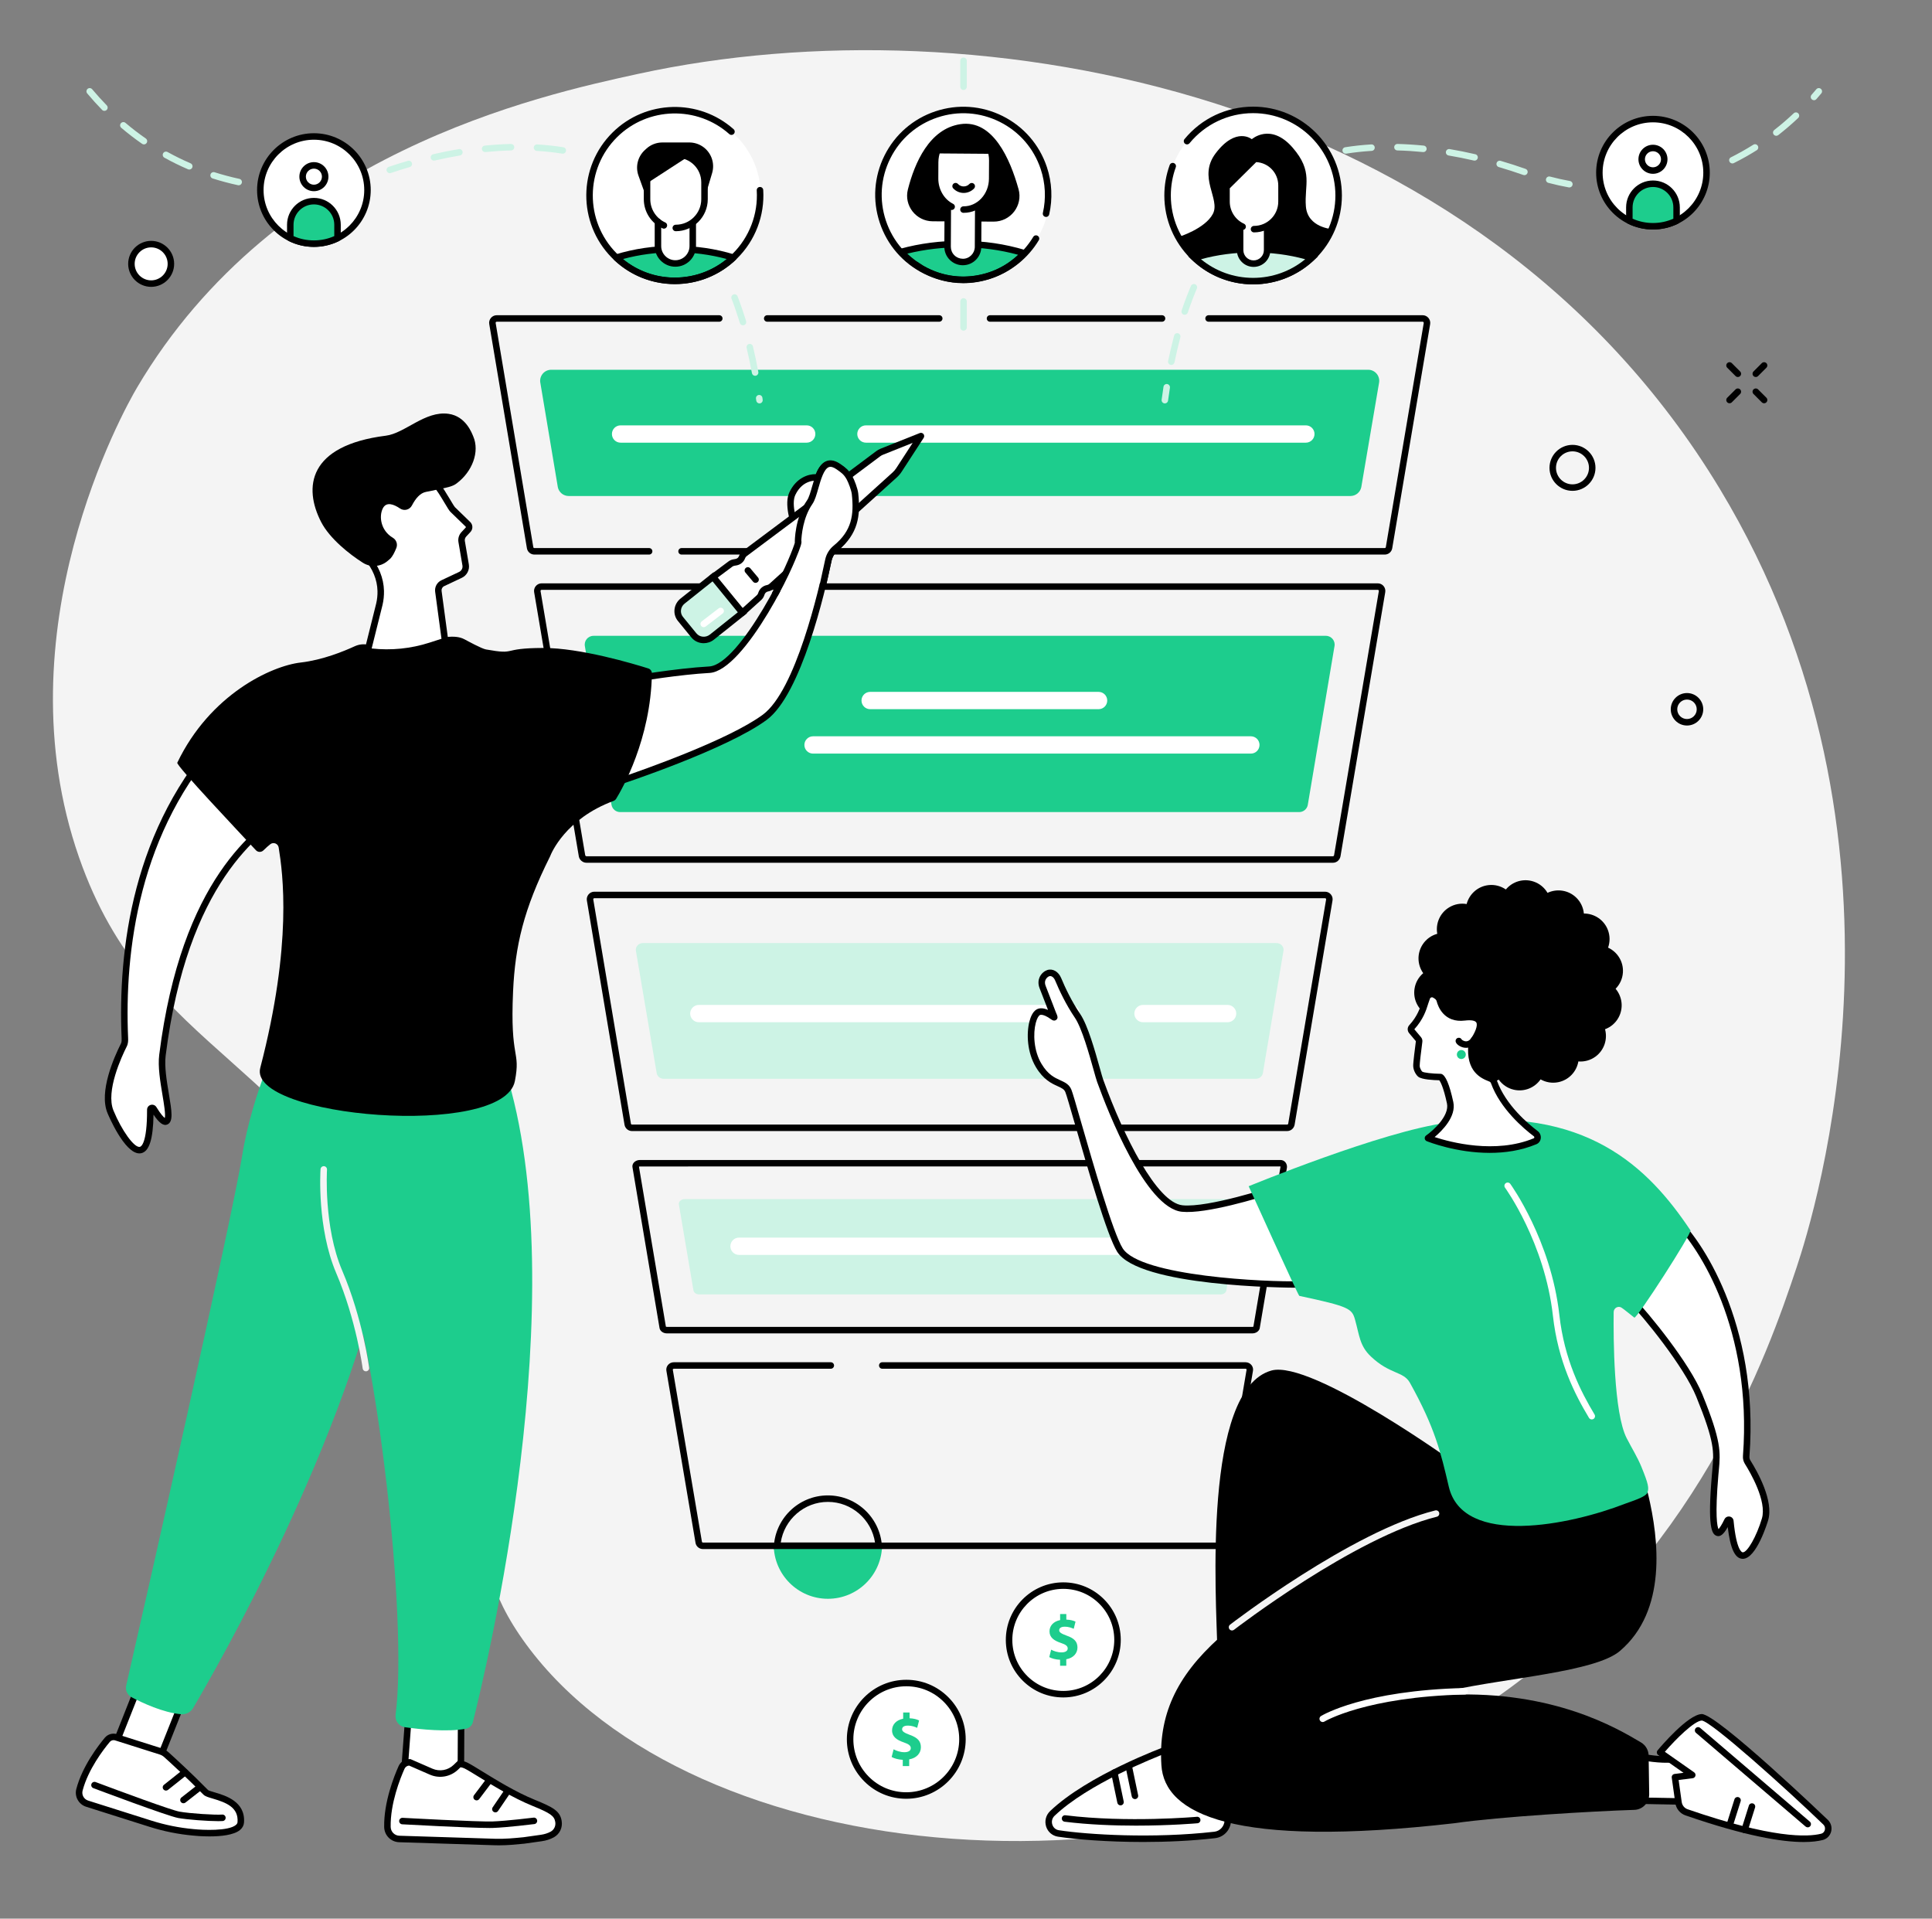 <?xml version="1.0" encoding="UTF-8" standalone="no"?><svg xmlns="http://www.w3.org/2000/svg" xmlns:xlink="http://www.w3.org/1999/xlink" fill="#000000" height="1960.5" preserveAspectRatio="xMidYMid meet" version="1" viewBox="283.8 286.2 1974.3 1960.5" width="1974.3" zoomAndPan="magnify"><rect x="283.8" y="286.2" width="1974.3" height="1960.5" fill="#808080" stroke="none"/><g><g id="change1_1"><path d="M 423.758 682.375 C 565.359 442.359 834.875 383.691 936.52 361.566 C 1282.453 286.246 1794.324 376.734 2041.309 785.805 C 2258.055 1144.816 2137.367 1528.277 2119.871 1580.848 C 2090.543 1669.02 2017.094 1880.477 1808.867 2023.719 C 1484.719 2246.719 990.625 2196.699 821.539 1966.5 C 742.125 1858.387 806.387 1808.527 713.898 1617.367 C 590.027 1361.355 436.293 1367.496 364.66 1162.527 C 283.797 931.121 410.668 704.555 423.758 682.375" fill="#f4f4f4"/></g><g id="change2_1"><path d="M 1129.82 1814.23 C 1099.449 1814.23 1074.82 1838.699 1074.488 1869 L 1185.16 1869 C 1184.828 1838.699 1160.199 1814.23 1129.82 1814.23 Z M 1129.82 1820.871 C 1154.121 1820.871 1174.461 1838.949 1177.988 1862.359 L 1081.66 1862.359 C 1085.18 1838.949 1105.531 1820.871 1129.82 1820.871" fill="inherit"/></g><g id="change3_1"><path d="M 1074.461 1864.512 C 1074.461 1895.078 1099.25 1919.871 1129.82 1919.871 C 1160.398 1919.871 1185.191 1895.078 1185.191 1864.512 C 1185.191 1864.309 1185.16 1864.109 1185.16 1863.91 L 1074.488 1863.91 C 1074.488 1864.109 1074.461 1864.309 1074.461 1864.512" fill="#1dcd8d"/></g><g id="change2_2"><path d="M 1526.809 1869.078 L 1002.199 1869.078 C 998.508 1869.078 995.316 1866.52 994.605 1863 L 964.809 1687.031 C 964.395 1684.961 964.953 1682.73 966.367 1681 C 967.844 1679.199 970.055 1678.172 972.426 1678.172 L 1132.789 1678.172 C 1134.621 1678.172 1136.109 1679.648 1136.109 1681.48 C 1136.109 1683.32 1134.621 1684.801 1132.789 1684.801 L 972.426 1684.801 C 971.891 1684.801 971.602 1685.09 971.5 1685.211 C 971.344 1685.398 971.289 1685.602 971.332 1685.82 L 1001.129 1861.789 C 1001.199 1862.121 1001.672 1862.441 1002.199 1862.441 L 1526.809 1862.441 C 1527.34 1862.441 1527.801 1862.129 1527.898 1861.699 L 1557.641 1686.02 C 1557.719 1685.621 1557.672 1685.41 1557.52 1685.219 C 1557.422 1685.09 1557.129 1684.801 1556.59 1684.801 L 1185.379 1684.801 C 1183.551 1684.801 1182.07 1683.32 1182.07 1681.48 C 1182.07 1679.648 1183.551 1678.172 1185.379 1678.172 L 1556.59 1678.172 C 1559 1678.172 1561.219 1679.23 1562.699 1681.078 C 1564.109 1682.852 1564.641 1685.121 1564.141 1687.309 L 1534.41 1862.969 C 1533.609 1866.578 1530.43 1869.078 1526.809 1869.078" fill="inherit"/></g><g id="change2_3"><path d="M 964.258 1641.77 C 964.445 1641.891 964.852 1642.051 965.406 1642.051 L 1563.5 1642.051 C 1564.051 1642.051 1564.449 1641.898 1564.641 1641.781 L 1592.23 1479.078 C 1592.25 1478.941 1592.281 1478.809 1592.32 1478.68 C 1592.379 1478.5 1592.32 1478.18 1592.238 1478.078 L 937.773 1478.129 C 937.301 1478.129 936.961 1478.238 936.754 1478.34 Z M 1563.5 1648.68 L 965.406 1648.68 C 961.75 1648.68 958.648 1646.609 957.859 1643.641 C 957.832 1643.539 957.809 1643.441 957.793 1643.34 L 930.18 1479.25 C 929.797 1477.59 930.188 1475.84 931.27 1474.441 C 932.684 1472.602 935.113 1471.5 937.773 1471.5 L 1592.238 1471.5 C 1594.422 1471.5 1596.309 1472.43 1597.57 1474.129 C 1598.859 1475.871 1599.301 1478.23 1598.738 1480.359 L 1571.102 1643.41 C 1571.07 1643.539 1571.051 1643.66 1571.012 1643.789 C 1570.16 1646.672 1567.07 1648.68 1563.5 1648.68" fill="inherit"/></g><g id="change4_1"><path d="M 1545.52 1511.488 L 983.492 1511.488 C 979.66 1511.488 976.805 1514.328 977.602 1517.34 L 992.48 1605.031 C 993.074 1607.27 995.531 1608.871 998.371 1608.871 L 1531.102 1608.871 C 1533.941 1608.871 1536.398 1607.27 1536.988 1605.031 L 1551.41 1517.34 C 1552.211 1514.328 1549.352 1511.488 1545.52 1511.488" fill="#cdf3e5"/></g><g id="change5_1"><path d="M 1497.211 1568.488 L 1039 1568.488 C 1034.121 1568.488 1030.16 1564.531 1030.16 1559.648 C 1030.16 1554.762 1034.121 1550.801 1039 1550.801 L 1497.211 1550.801 C 1502.102 1550.801 1506.059 1554.762 1506.059 1559.648 C 1506.059 1564.531 1502.102 1568.488 1497.211 1568.488" fill="#ffffff"/></g><g id="change2_4"><path d="M 891.156 1204 C 890.703 1204 890.426 1204.242 890.301 1204.395 C 890.18 1204.547 889.984 1204.867 890.07 1205.305 L 928.555 1434.48 C 928.641 1434.926 929.094 1435.309 929.625 1435.309 L 1599.133 1435.309 C 1599.656 1435.309 1600.102 1434.934 1600.211 1434.43 L 1638.918 1205.477 C 1639.047 1204.891 1638.848 1204.555 1638.727 1204.406 C 1638.605 1204.254 1638.32 1204 1637.867 1204 Z M 1599.133 1441.934 L 929.625 1441.934 C 925.914 1441.934 922.719 1439.297 922.023 1435.652 L 883.539 1206.473 C 883.117 1204.273 883.715 1201.949 885.191 1200.164 C 886.668 1198.387 888.84 1197.355 891.156 1197.355 L 1637.867 1197.355 C 1640.219 1197.355 1642.41 1198.406 1643.887 1200.246 C 1645.371 1202.062 1645.926 1204.434 1645.422 1206.738 L 1606.727 1435.66 C 1605.957 1439.359 1602.777 1441.934 1599.133 1441.934" fill="inherit"/></g><g id="change4_2"><path d="M 1588.25 1249.84 L 940.758 1249.84 C 936.16 1249.84 932.73 1253.879 933.688 1258.172 L 954.918 1383.059 C 955.629 1386.25 958.574 1388.52 961.988 1388.52 L 1567.191 1388.52 C 1570.602 1388.52 1573.551 1386.25 1574.262 1383.07 L 1595.32 1258.18 C 1596.281 1253.879 1592.852 1249.84 1588.25 1249.84" fill="#cdf3e5"/></g><g id="change5_2"><path d="M 1538.281 1330.738 L 1451.82 1330.738 C 1446.941 1330.738 1442.98 1326.781 1442.98 1321.891 C 1442.98 1317.012 1446.941 1313.051 1451.82 1313.051 L 1538.281 1313.051 C 1543.16 1313.051 1547.121 1317.012 1547.121 1321.891 C 1547.121 1326.781 1543.16 1330.738 1538.281 1330.738" fill="#ffffff"/></g><g id="change5_3"><path d="M 1378.34 1330.738 L 997.938 1330.738 C 993.051 1330.738 989.09 1326.781 989.09 1321.891 C 989.09 1317.012 993.051 1313.051 997.938 1313.051 L 1378.34 1313.051 C 1383.219 1313.051 1387.18 1317.012 1387.18 1321.891 C 1387.18 1326.781 1383.219 1330.738 1378.34 1330.738" fill="#ffffff"/></g><g id="change2_5"><path d="M 837.27 888.91 C 836.82 888.91 836.543 889.16 836.422 889.309 C 836.297 889.453 836.102 889.777 836.184 890.215 L 881.852 1160.25 C 881.934 1160.613 882.543 1161.137 883.055 1161.137 L 1646.012 1161.137 C 1646.48 1161.137 1646.973 1160.656 1647.086 1160.105 L 1692.805 890.371 C 1692.805 890.328 1692.812 890.289 1692.824 890.246 C 1692.918 889.797 1692.719 889.465 1692.594 889.316 C 1692.469 889.16 1692.199 888.91 1691.742 888.91 Z M 1646.012 1167.77 L 883.055 1167.77 C 879.422 1167.77 876.105 1165.066 875.336 1161.5 L 829.656 891.395 C 829.234 889.191 829.832 886.867 831.309 885.082 C 832.781 883.301 834.957 882.27 837.27 882.27 L 1691.742 882.27 C 1694.074 882.27 1696.266 883.312 1697.746 885.137 C 1699.207 886.93 1699.781 889.254 1699.332 891.527 L 1653.613 1161.344 C 1652.801 1165.129 1649.621 1167.77 1646.012 1167.77" fill="inherit"/></g><g id="change3_2"><path d="M 1638.711 935.902 L 890.285 935.902 C 884.59 935.902 880.34 941.152 881.527 946.727 L 908.758 1108.914 C 909.637 1113.051 913.289 1116.004 917.52 1116.004 L 1611.41 1116.004 C 1615.641 1116.004 1619.289 1113.059 1620.172 1108.914 L 1647.469 946.738 C 1648.664 941.152 1644.414 935.902 1638.711 935.902" fill="#1dcd8d"/></g><g id="change5_4"><path d="M 1406.43 1010.859 L 1173.012 1010.859 C 1168.121 1010.859 1164.16 1006.898 1164.16 1002.012 C 1164.16 997.129 1168.121 993.172 1173.012 993.172 L 1406.43 993.172 C 1411.32 993.172 1415.281 997.129 1415.281 1002.012 C 1415.281 1006.898 1411.32 1010.859 1406.43 1010.859" fill="#ffffff"/></g><g id="change5_5"><path d="M 1562.051 1056.25 L 1114.648 1056.25 C 1109.77 1056.25 1105.801 1052.289 1105.801 1047.398 C 1105.801 1042.52 1109.77 1038.559 1114.648 1038.559 L 1562.051 1038.559 C 1566.941 1038.559 1570.898 1042.52 1570.898 1047.398 C 1570.898 1052.289 1566.941 1056.25 1562.051 1056.25" fill="#ffffff"/></g><g id="change2_6"><path d="M 1698.871 852.867 L 980.285 852.867 C 978.453 852.867 976.969 851.379 976.969 849.547 C 976.969 847.715 978.453 846.227 980.285 846.227 L 1698.871 846.227 C 1699.418 846.227 1699.871 845.844 1699.961 845.312 L 1738.711 616.324 C 1738.793 615.824 1738.539 615.465 1738.434 615.336 C 1738.305 615.188 1738.039 614.941 1737.621 614.941 L 1518.836 614.941 C 1516.988 614.941 1515.516 613.457 1515.516 611.621 C 1515.516 609.789 1516.988 608.305 1518.836 608.305 L 1737.621 608.305 C 1739.887 608.305 1742.02 609.312 1743.508 611.055 C 1745.004 612.828 1745.629 615.152 1745.258 617.426 L 1706.508 846.414 C 1705.871 850.152 1702.656 852.867 1698.871 852.867" fill="inherit"/></g><g id="change2_7"><path d="M 1471.277 614.941 L 1295.488 614.941 C 1293.652 614.941 1292.168 613.457 1292.168 611.621 C 1292.168 609.789 1293.652 608.305 1295.488 608.305 L 1471.277 608.305 C 1473.109 608.305 1474.594 609.789 1474.594 611.621 C 1474.594 613.457 1473.109 614.941 1471.277 614.941" fill="inherit"/></g><g id="change2_8"><path d="M 1243.609 614.941 L 1067.82 614.941 C 1065.992 614.941 1064.504 613.457 1064.504 611.621 C 1064.504 609.789 1065.992 608.305 1067.82 608.305 L 1243.609 608.305 C 1245.445 608.305 1246.93 609.789 1246.93 611.621 C 1246.93 613.457 1245.445 614.941 1243.609 614.941" fill="inherit"/></g><g id="change2_9"><path d="M 947.145 852.867 L 829.875 852.867 C 826.164 852.867 822.965 850.219 822.27 846.574 L 783.781 617.414 C 783.359 615.219 783.957 612.887 785.434 611.113 C 786.906 609.324 789.082 608.305 791.395 608.305 L 1018.832 608.305 C 1020.66 608.305 1022.152 609.789 1022.152 611.621 C 1022.152 613.457 1020.66 614.941 1018.832 614.941 L 791.395 614.941 C 790.941 614.941 790.668 615.188 790.543 615.336 C 790.422 615.488 790.223 615.812 790.312 616.254 L 828.801 845.402 C 828.887 845.855 829.344 846.227 829.875 846.227 L 947.145 846.227 C 948.977 846.227 950.461 847.715 950.461 849.547 C 950.461 851.379 948.977 852.867 947.145 852.867" fill="inherit"/></g><g id="change3_3"><path d="M 1681.926 664.031 L 847.086 664.031 C 839.895 664.031 834.531 670.656 836.027 677.695 L 853.852 784.07 C 854.965 789.297 859.574 793.023 864.91 793.023 L 1663.812 793.023 C 1669.152 793.023 1673.758 789.297 1674.875 784.082 L 1692.988 677.695 C 1694.484 670.668 1689.125 664.031 1681.926 664.031" fill="#1dcd8d"/></g><g id="change5_6"><path d="M 1618.25 738.531 L 1168.68 738.531 C 1163.801 738.531 1159.84 734.57 1159.84 729.68 C 1159.84 724.801 1163.801 720.84 1168.68 720.84 L 1618.25 720.84 C 1623.129 720.84 1627.094 724.801 1627.094 729.68 C 1627.094 734.57 1623.129 738.531 1618.25 738.531" fill="#ffffff"/></g><g id="change5_7"><path d="M 1108.168 738.531 L 917.965 738.531 C 913.078 738.531 909.121 734.57 909.121 729.68 C 909.121 724.801 913.078 720.84 917.965 720.84 L 1108.168 720.84 C 1113.047 720.84 1117.008 724.801 1117.008 729.68 C 1117.008 734.57 1113.047 738.531 1108.168 738.531" fill="#ffffff"/></g><g id="change5_8"><path d="M 755.086 2027.199 L 754.703 2110.57 L 696.195 2106.809 L 702.207 2026.961 L 755.086 2027.199" fill="#ffffff"/></g><g id="change2_10"><path d="M 699.754 2103.711 L 751.402 2107.031 L 751.754 2030.5 L 705.281 2030.289 Z M 758.008 2114.102 L 692.633 2109.898 L 699.133 2023.629 L 758.418 2023.898 L 758.008 2114.102" fill="inherit"/></g><g id="change5_9"><path d="M 753.191 2088.59 L 749.652 2091.988 C 742.914 2098.469 732.941 2100.262 724.371 2096.52 L 702.516 2086.98 C 698.922 2086.871 695.613 2088.941 694.133 2092.238 C 689.277 2103.109 679.277 2128.559 679.703 2153.02 C 679.82 2159.699 685.148 2165.102 691.777 2165.309 L 789.586 2168.41 L 789.785 2168.422 C 799.59 2168.719 808.742 2167.84 819.109 2166.82 L 836.918 2164.309 C 840.836 2163.762 844.676 2162.621 848.141 2160.711 C 853.285 2157.879 855.34 2152.379 854.48 2147.281 C 853.105 2139.141 847.363 2135.789 828.906 2128.281 C 800.562 2116.738 770.348 2095.43 760.043 2090.309 C 757.906 2089.25 755.574 2088.66 753.191 2088.59" fill="#ffffff"/></g><g id="change2_11"><path d="M 701.844 2090.309 C 699.812 2090.449 698.012 2091.691 697.16 2093.602 C 692.77 2103.422 682.602 2128.891 683.02 2152.961 C 683.105 2157.871 686.996 2161.84 691.883 2161.988 L 789.691 2165.09 C 799.66 2165.391 808.953 2164.488 818.785 2163.52 L 836.457 2161.031 C 840.238 2160.488 843.633 2159.41 846.543 2157.809 C 850.07 2155.859 851.902 2151.949 851.211 2147.84 C 850.168 2141.68 846.207 2138.898 827.656 2131.352 C 807.922 2123.32 786.992 2110.43 773.145 2101.891 C 766.723 2097.941 761.652 2094.82 758.566 2093.281 C 757.25 2092.629 755.859 2092.199 754.418 2092.012 L 751.953 2094.379 C 744.219 2101.82 732.871 2103.852 723.047 2099.559 Z M 793.805 2171.789 C 792.438 2171.789 791.066 2171.77 789.68 2171.73 L 691.676 2168.621 C 683.25 2168.359 676.535 2161.531 676.387 2153.078 C 675.945 2127.672 686.531 2101.129 691.105 2090.891 C 693.137 2086.34 697.602 2083.469 702.621 2083.672 L 703.258 2083.691 L 725.699 2093.48 C 733.062 2096.691 741.562 2095.172 747.355 2089.602 L 751.902 2085.23 L 753.297 2085.27 C 756.176 2085.359 758.941 2086.059 761.52 2087.34 C 764.875 2089.012 770.062 2092.199 776.621 2096.25 C 791.102 2105.172 810.93 2117.379 830.156 2125.211 C 848.828 2132.809 856.047 2136.629 857.75 2146.73 C 858.922 2153.672 855.777 2160.289 849.742 2163.621 C 846.125 2165.609 841.965 2166.949 837.383 2167.602 L 819.574 2170.102 C 810.77 2170.98 802.48 2171.789 793.805 2171.789" fill="inherit"/></g><g id="change2_12"><path d="M 770.84 2125.871 C 770.141 2125.871 769.438 2125.648 768.84 2125.191 C 767.379 2124.09 767.09 2122.012 768.195 2120.551 L 779.816 2105.18 C 780.926 2103.719 783.008 2103.441 784.465 2104.539 C 785.926 2105.648 786.215 2107.73 785.109 2109.191 L 773.488 2124.551 C 772.836 2125.41 771.844 2125.871 770.84 2125.871" fill="inherit"/></g><g id="change2_13"><path d="M 790.02 2138.129 C 789.379 2138.129 788.73 2137.941 788.16 2137.551 C 786.645 2136.52 786.254 2134.461 787.281 2132.941 L 799.188 2115.441 C 800.215 2113.93 802.277 2113.531 803.793 2114.559 C 805.309 2115.59 805.699 2117.648 804.672 2119.172 L 792.766 2136.68 C 792.125 2137.621 791.082 2138.129 790.02 2138.129" fill="inherit"/></g><g id="change2_14"><path d="M 784.141 2154.078 C 763.828 2154.078 697.816 2150.469 694.84 2150.309 C 693.012 2150.211 691.609 2148.641 691.711 2146.809 C 691.809 2144.988 693.395 2143.609 695.203 2143.68 C 695.977 2143.73 772.719 2147.93 787.254 2147.398 C 801.781 2146.879 828.746 2143.531 829.02 2143.5 C 830.824 2143.27 832.492 2144.559 832.719 2146.379 C 832.945 2148.199 831.656 2149.859 829.84 2150.078 C 828.723 2150.219 802.309 2153.5 787.492 2154.031 C 786.586 2154.059 785.461 2154.078 784.141 2154.078" fill="inherit"/></g><g id="change5_10"><path d="M 469.137 2027.609 L 443.762 2091.34 L 398.051 2078.191 L 425.395 2009.211 L 469.137 2027.609" fill="#ffffff"/></g><g id="change2_15"><path d="M 402.48 2076.02 L 441.793 2087.328 L 464.852 2029.41 L 427.23 2013.578 Z M 445.734 2095.359 L 393.621 2080.371 L 423.559 2004.84 L 473.422 2025.809 L 445.734 2095.359" fill="inherit"/></g><g id="change5_11"><path d="M 447.988 2075.828 L 402.395 2061.398 C 399.16 2060.371 395.633 2061.391 393.457 2063.988 C 386.301 2072.539 370.789 2092.91 364.996 2115.059 C 363.41 2121.109 366.887 2127.34 372.848 2129.23 L 437.633 2149.738 C 451.863 2154.25 466.539 2157.199 481.41 2158.539 C 481.41 2158.539 528.695 2163.539 529.836 2148.328 C 531.746 2122.82 498.383 2122.078 494.055 2117.648 C 477.477 2100.699 460.129 2084.871 453.754 2079.129 C 452.086 2077.629 450.125 2076.512 447.988 2075.828" fill="#ffffff"/></g><g id="change2_16"><path d="M 399.852 2064.32 C 398.387 2064.32 396.973 2064.961 396 2066.121 C 389.539 2073.84 373.898 2094.141 368.203 2115.898 C 367.07 2120.238 369.547 2124.699 373.848 2126.07 L 438.633 2146.578 C 452.609 2151 467.105 2153.922 481.707 2155.23 C 491.141 2156.23 517.172 2157.398 524.84 2150.988 C 526.246 2149.82 526.477 2148.77 526.527 2148.078 C 527.652 2133.07 515.172 2128.129 501.168 2124.012 C 496.492 2122.641 493.406 2121.73 491.68 2119.969 C 475.262 2103.18 458.137 2087.539 451.531 2081.59 C 450.215 2080.41 448.688 2079.531 446.984 2078.988 L 401.391 2064.559 C 400.883 2064.398 400.363 2064.32 399.852 2064.32 Z M 497.852 2162.68 C 489.566 2162.68 482.652 2162 481.062 2161.828 C 466.031 2160.48 451.062 2157.469 436.629 2152.898 L 371.848 2132.391 C 364.176 2129.961 359.754 2121.98 361.785 2114.219 C 367.82 2091.16 384.164 2069.922 390.91 2061.859 C 393.961 2058.219 398.859 2056.801 403.395 2058.23 L 448.988 2072.672 C 451.598 2073.5 453.945 2074.84 455.973 2076.66 C 462.621 2082.648 479.875 2098.398 496.426 2115.328 C 497.117 2115.91 500.402 2116.871 503.039 2117.648 C 514.125 2120.91 534.758 2126.969 533.145 2148.57 C 532.93 2151.461 531.523 2154.059 529.09 2156.09 C 522.664 2161.449 509.016 2162.68 497.852 2162.68" fill="inherit"/></g><g id="change2_17"><path d="M 453.414 2115.859 C 452.438 2115.859 451.473 2115.43 450.816 2114.609 C 449.676 2113.18 449.914 2111.09 451.348 2109.949 L 470.742 2094.531 C 472.176 2093.391 474.262 2093.629 475.406 2095.059 C 476.543 2096.5 476.305 2098.578 474.871 2099.719 L 455.477 2115.141 C 454.867 2115.629 454.137 2115.859 453.414 2115.859" fill="inherit"/></g><g id="change2_18"><path d="M 471.281 2128.809 C 470.297 2128.809 469.32 2128.379 468.664 2127.539 C 467.535 2126.102 467.789 2124.012 469.234 2122.879 L 485.074 2110.48 C 486.516 2109.352 488.602 2109.609 489.73 2111.051 C 490.863 2112.488 490.609 2114.578 489.164 2115.699 L 473.324 2128.109 C 472.715 2128.578 471.996 2128.809 471.281 2128.809" fill="inherit"/></g><g id="change2_19"><path d="M 506.969 2147.102 C 495.961 2147.102 475.039 2145.531 465.902 2143.871 C 454.969 2141.879 382.27 2114.52 379.18 2113.359 C 377.469 2112.711 376.602 2110.801 377.246 2109.09 C 377.891 2107.379 379.805 2106.5 381.52 2107.148 C 407.492 2116.941 458.805 2135.84 467.09 2137.34 C 477.809 2139.289 503.445 2140.898 510.844 2140.371 C 512.66 2140.211 514.258 2141.609 514.387 2143.441 C 514.52 2145.27 513.141 2146.852 511.316 2146.98 C 510.164 2147.07 508.688 2147.102 506.969 2147.102" fill="inherit"/></g><g id="change3_4"><path d="M 573.852 1336.352 C 573.852 1336.352 541.941 1400.211 531.207 1467.48 C 520.957 1531.738 429.328 1936.488 412.754 2008.512 C 411.66 2013.27 413.887 2018.148 418.199 2020.43 C 429.086 2026.18 450.328 2036.199 468.828 2037.82 C 473.766 2038.25 478.52 2035.898 481.039 2031.641 C 505.242 1990.699 639.875 1756.762 679.293 1553.852 C 722.66 1330.59 713.953 1347.988 713.953 1347.988 L 573.852 1336.352" fill="#1dcd8d"/></g><g id="change3_5"><path d="M 618.355 1365.57 C 618.355 1365.57 599.742 1486.922 634.941 1576.699 C 668.785 1663.02 700.68 1940.711 688.062 2038.48 C 687.27 2044.629 691.539 2050.262 697.68 2051.121 C 713.074 2053.281 740.836 2056.219 759.824 2052.672 C 763.316 2052.02 766.121 2049.449 766.992 2046.012 C 779.527 1996.398 873.219 1608.719 799.914 1378.93 L 618.355 1365.57" fill="#1dcd8d"/></g><g id="change1_2"><path d="M 657.695 1687.449 C 656.055 1687.449 654.625 1686.23 654.41 1684.551 C 654.348 1684.059 647.879 1635.031 627.398 1587.121 C 607.676 1540.988 611.191 1483.359 611.352 1480.93 C 611.469 1479.102 613.035 1477.719 614.875 1477.828 C 616.703 1477.961 618.09 1479.531 617.969 1481.359 C 617.934 1481.941 614.41 1539.859 633.496 1584.512 C 654.355 1633.289 660.926 1683.211 660.988 1683.711 C 661.223 1685.52 659.941 1687.191 658.121 1687.422 C 657.98 1687.441 657.836 1687.449 657.695 1687.449" fill="#f4f4f4"/></g><g id="change5_12"><path d="M 925.438 980.867 C 925.438 980.867 974.395 972.41 1008.586 970.527 C 1042.785 968.656 1098.16 854.094 1099.316 840.258 C 1099.316 840.258 1100.227 837.426 1099.156 834.09 C 1095.852 823.758 1088.059 802.012 1093.512 790.559 C 1102.641 771.398 1119.762 774.199 1119.762 774.199 C 1119.762 774.199 1124.488 757.09 1135.617 760.992 C 1144.16 763.988 1153.57 772.379 1155.281 787.961 C 1157.602 809.219 1157.965 829.887 1137.938 846.223 C 1134.059 849.398 1131.332 853.762 1130.293 858.672 C 1123.93 889.09 1099.914 993.602 1065.285 1019.156 C 1024.637 1049.16 915.219 1085.176 915.219 1085.176 L 925.438 980.867" fill="#ffffff"/></g><g id="change2_20"><path d="M 928.496 983.707 L 919.027 1080.391 C 940.609 1073.031 1028.402 1042.254 1063.332 1016.477 C 1096.887 991.707 1120.59 888.902 1127.059 857.984 C 1128.227 852.41 1131.34 847.32 1135.852 843.652 C 1154.676 828.281 1154.227 808.711 1151.992 788.312 C 1150.078 770.871 1138.141 765.383 1134.535 764.109 C 1132.848 763.523 1131.414 763.598 1130 764.336 C 1126.109 766.367 1123.551 772.934 1122.965 775.074 C 1122.516 776.711 1120.879 777.734 1119.23 777.469 C 1118.645 777.363 1104.398 775.414 1096.516 791.98 C 1092.023 801.406 1098.215 820.422 1101.543 830.645 L 1102.32 833.062 C 1103.465 836.645 1102.867 839.77 1102.59 840.883 C 1100.547 857.406 1045.07 971.844 1008.77 973.836 C 979.531 975.438 938.883 981.984 928.496 983.707 Z M 915.223 1088.477 C 914.48 1088.477 913.746 1088.23 913.152 1087.762 C 912.273 1087.043 911.812 1085.953 911.922 1084.84 L 922.145 980.531 C 922.285 979.055 923.406 977.844 924.879 977.59 C 925.371 977.504 974.418 969.074 1008.41 967.215 C 1040.07 965.48 1094.836 854.207 1096.012 839.984 C 1096.031 839.727 1096.086 839.48 1096.16 839.246 C 1096.16 839.246 1096.707 837.297 1096 835.086 L 1095.23 832.699 C 1091.359 820.816 1084.887 800.934 1090.523 789.125 C 1097.605 774.27 1109.852 770.59 1117.457 770.688 C 1118.805 767.156 1121.766 761.156 1126.922 758.453 C 1129.938 756.871 1133.328 756.668 1136.719 757.852 C 1141.262 759.438 1156.246 766.293 1158.578 787.598 C 1160.934 808.988 1161.434 831.328 1140.043 848.785 C 1136.707 851.5 1134.406 855.254 1133.551 859.34 C 1126.965 890.848 1102.719 995.652 1067.262 1021.812 C 1026.652 1051.793 920.75 1086.84 916.262 1088.316 C 915.922 1088.422 915.57 1088.477 915.223 1088.477" fill="inherit"/></g><g id="change5_13"><path d="M 1042.191 912.422 L 1011.891 876.223 L 1030.25 862.508 C 1031.262 861.762 1032.441 861.25 1033.691 861.035 L 1035.941 860.645 C 1038.781 860.156 1041.152 858.172 1042.102 855.492 C 1042.621 854.027 1043.57 852.746 1044.82 851.812 L 1181.219 749.832 C 1182.344 748.984 1183.57 748.305 1184.883 747.781 L 1224.922 731.793 L 1202.457 766.363 C 1201.23 768.254 1199.766 769.965 1198.098 771.484 L 1072.16 885.332 C 1071.082 886.309 1069.762 886.973 1068.34 887.254 L 1067.98 887.328 C 1065.25 887.871 1062.992 889.793 1062.043 892.383 L 1061.562 893.688 C 1061.133 894.879 1060.402 895.965 1059.441 896.82 L 1042.191 912.422" fill="#ffffff"/></g><g id="change2_21"><path d="M 1016.676 876.781 L 1042.52 907.652 L 1057.219 894.371 C 1057.766 893.871 1058.199 893.238 1058.449 892.555 L 1058.918 891.25 C 1060.258 887.586 1063.488 884.848 1067.328 884.078 L 1067.688 884.012 C 1068.52 883.836 1069.297 883.445 1069.926 882.883 L 1195.863 769.027 C 1197.332 767.715 1198.602 766.215 1199.68 764.57 L 1216.449 738.754 L 1186.113 750.863 C 1185.07 751.277 1184.09 751.832 1183.211 752.496 L 1046.809 854.477 C 1046.066 855.02 1045.527 855.762 1045.227 856.609 C 1043.867 860.422 1040.52 863.219 1036.496 863.922 L 1034.258 864.316 C 1033.516 864.434 1032.828 864.738 1032.227 865.172 Z M 1042.188 915.75 C 1042.109 915.75 1042.039 915.742 1041.957 915.742 C 1041.059 915.676 1040.219 915.25 1039.637 914.555 L 1009.34 878.359 C 1008.758 877.652 1008.488 876.75 1008.59 875.836 C 1008.699 874.934 1009.168 874.109 1009.898 873.566 L 1028.266 859.859 C 1029.688 858.793 1031.367 858.074 1033.117 857.77 L 1035.367 857.379 C 1037.039 857.086 1038.418 855.945 1038.977 854.379 C 1039.707 852.305 1041.047 850.5 1042.828 849.164 L 1179.23 747.18 C 1180.578 746.168 1182.07 745.344 1183.633 744.703 L 1223.699 728.711 C 1225.039 728.191 1226.57 728.57 1227.484 729.691 C 1228.406 730.809 1228.484 732.398 1227.711 733.602 L 1205.234 768.18 C 1203.852 770.312 1202.199 772.246 1200.32 773.953 L 1074.379 887.793 C 1072.859 889.176 1070.988 890.109 1068.977 890.512 L 1068.629 890.586 C 1067.027 890.902 1065.699 892.035 1065.156 893.523 L 1064.676 894.84 C 1064.059 896.535 1063.016 898.066 1061.668 899.293 L 1044.406 914.895 C 1043.797 915.449 1043.008 915.75 1042.188 915.75" fill="inherit"/></g><g id="change4_3"><path d="M 981.305 900.422 L 1012.43 875.602 L 1042.449 912.359 L 1011.328 937.18 C 1005.629 941.73 997.359 940.949 992.859 935.441 L 979.129 918.629 C 974.629 913.121 975.605 904.969 981.305 900.422" fill="#cdf3e5"/></g><g id="change2_22"><path d="M 1011.93 880.238 L 983.371 903.012 C 981.266 904.691 979.949 907.059 979.672 909.68 C 979.406 912.172 980.125 914.602 981.695 916.531 L 995.43 933.34 C 998.777 937.441 1004.98 938.012 1009.262 934.59 L 1037.762 911.859 Z M 1002.91 943.441 C 998.156 943.449 993.473 941.43 990.289 937.539 L 976.559 920.719 C 973.855 917.41 972.617 913.238 973.074 908.969 C 973.543 904.578 975.73 900.621 979.238 897.828 L 981.305 900.422 L 979.238 897.828 L 1012.922 870.969 L 1047.148 912.871 L 1013.398 939.77 C 1010.301 942.238 1006.59 943.441 1002.91 943.441" fill="inherit"/></g><g id="change2_23"><path d="M 1055.922 881.781 C 1054.969 881.781 1054.047 881.379 1053.383 880.598 L 1045.492 871.211 C 1044.309 869.809 1044.488 867.711 1045.891 866.539 C 1047.285 865.355 1049.391 865.535 1050.555 866.938 L 1058.457 876.324 C 1059.641 877.73 1059.461 879.824 1058.047 881 C 1057.434 881.52 1056.672 881.781 1055.922 881.781" fill="inherit"/></g><g id="change5_14"><path d="M 1002.941 927.059 C 1001.941 927.059 1000.961 926.621 1000.301 925.762 C 999.188 924.309 999.461 922.23 1000.91 921.109 L 1018.199 907.852 C 1019.648 906.73 1021.73 907.012 1022.852 908.461 C 1023.969 909.922 1023.691 912 1022.238 913.109 L 1004.949 926.379 C 1004.352 926.84 1003.641 927.059 1002.941 927.059" fill="#ffffff"/></g><g id="change5_15"><path d="M 1076.758 891.301 C 1092.074 864.031 1100.984 838.355 1099.316 840.258 C 1099.316 840.258 1099.137 816.754 1111.293 799.246 C 1118.762 788.52 1119.707 748.141 1140.902 763.254 C 1145.469 766.508 1148.586 768.453 1151.949 774.496 C 1153.785 777.793 1157.055 786.285 1157.539 790.66 C 1159.871 811.918 1157.957 829.918 1137.879 846.277 C 1134.012 849.426 1131.324 853.789 1130.293 858.668 C 1129.648 861.797 1126.371 876.648 1125.348 881.176 L 1076.758 891.301" fill="#ffffff"/></g><g id="change5_16"><path d="M 1099.316 840.258 C 1099.316 840.258 1104.09 814.398 1111.293 799.246 C 1116.91 787.445 1119.707 748.141 1140.902 763.254 C 1145.469 766.508 1148.586 768.453 1151.949 774.496 C 1153.785 777.793 1157.055 786.285 1157.539 790.66 C 1159.871 811.918 1157.957 829.918 1137.879 846.277 C 1134.012 849.426 1131.324 853.789 1130.293 858.668 C 1129.703 861.52 1099.23 841.195 1099.316 840.258" fill="#ffffff"/></g><g id="change2_24"><path d="M 1075.945 896.258 C 1075.398 896.258 1074.84 896.117 1074.328 895.828 C 1072.723 894.93 1072.164 892.906 1073.055 891.312 C 1086.164 867.996 1094.703 845.586 1096.039 840.738 C 1096.008 840.59 1095.996 840.441 1095.996 840.281 C 1095.984 839.285 1095.953 815.508 1108.582 797.348 C 1110.441 794.66 1112.016 789.184 1113.664 783.395 C 1116.938 771.965 1120.309 760.152 1128.688 757.219 C 1132.902 755.754 1137.668 756.867 1142.836 760.559 L 1143.734 761.199 C 1147.992 764.207 1151.344 766.594 1154.852 772.875 C 1156.887 776.547 1160.297 785.469 1160.824 790.285 C 1163.336 813.195 1160.758 831.922 1139.977 848.84 C 1136.684 851.527 1134.402 855.25 1133.547 859.348 C 1132.895 862.461 1129.02 880.195 1128.016 884.637 C 1127.617 886.422 1125.852 887.535 1124.055 887.141 C 1122.27 886.73 1121.145 884.965 1121.551 883.18 C 1122.547 878.75 1126.41 861.094 1127.062 857.988 C 1128.219 852.414 1131.32 847.332 1135.781 843.703 C 1154.305 828.625 1156.574 812.359 1154.242 791.012 C 1153.812 787.234 1150.754 779.168 1149.051 776.105 C 1146.281 771.129 1143.871 769.43 1139.902 766.613 L 1138.98 765.953 C 1135.664 763.586 1132.945 762.762 1130.883 763.48 C 1125.746 765.277 1122.59 776.332 1120.043 785.211 C 1118.234 791.559 1116.531 797.539 1114.027 801.137 C 1104.258 815.188 1102.867 833.699 1102.664 838.848 C 1103.305 840.602 1102.227 844.613 1096.531 858.227 C 1093.547 865.34 1087.285 879.543 1078.844 894.566 C 1078.234 895.645 1077.109 896.258 1075.945 896.258" fill="inherit"/></g><g id="change5_17"><path d="M 513.117 1035.371 C 494.195 1055.531 402.887 1149.922 411.398 1346.859 C 411.504 1349.32 411.488 1351.77 410.379 1353.969 C 404.812 1365.012 388.055 1401.27 396.66 1422.172 C 406.613 1446.328 437.605 1497.988 437.398 1420.16 C 437.395 1418.309 439.824 1417.629 440.789 1419.199 C 444.539 1425.32 450.395 1433.68 453.57 1432.148 C 461 1428.559 446.781 1388.43 449.801 1364.449 C 474.691 1166.488 563.547 1125.422 588.043 1106.691 C 588.043 1106.691 515.172 1033.172 513.117 1035.371" fill="#ffffff"/></g><g id="change2_25"><path d="M 515.535 1037.641 L 515.523 1037.648 C 515.527 1037.648 515.531 1037.641 515.535 1037.641 Z M 513.789 1039.5 C 425.074 1134.641 410.922 1259 414.711 1346.719 C 414.828 1349.398 414.828 1352.52 413.344 1355.461 C 408.105 1365.852 391.641 1401.27 399.727 1420.898 C 408.207 1441.488 421.039 1459.262 426.695 1458.09 C 427.945 1457.852 434.176 1454.852 434.082 1420.172 C 434.078 1417.828 435.582 1415.84 437.824 1415.211 C 440.07 1414.578 442.395 1415.48 443.617 1417.469 C 448.277 1425.07 451.012 1427.711 452.211 1428.602 C 453.176 1425.078 451.266 1413.66 449.84 1405.129 C 447.566 1391.531 444.988 1376.109 446.508 1364.031 C 469.184 1183.719 545.008 1132.148 577.387 1110.129 C 579.43 1108.738 581.301 1107.461 582.973 1106.289 C 558.895 1082.059 522.684 1046.371 513.789 1039.5 Z M 426.27 1464.77 C 410.809 1464.77 394.312 1425.18 393.594 1423.43 C 384.688 1401.801 400.293 1366.602 407.418 1352.469 C 408.184 1350.961 408.168 1348.941 408.082 1347 C 404.223 1257.691 418.758 1130.879 509.922 1033.922 L 511.66 1032.07 L 513.203 1032 C 514.988 1032.031 518.641 1031.961 590.398 1104.359 L 593.055 1107.031 L 590.059 1109.328 C 587.617 1111.191 584.605 1113.238 581.121 1115.609 C 549.48 1137.129 475.391 1187.52 453.09 1364.859 C 451.695 1375.969 454.188 1390.879 456.383 1404.039 C 459.32 1421.602 461.09 1432.199 455.012 1435.141 C 451.074 1437.039 446.688 1434.039 440.684 1425.18 C 440.285 1450.398 436.219 1462.961 427.992 1464.602 C 427.422 1464.711 426.844 1464.77 426.27 1464.77" fill="inherit"/></g><g id="change2_26"><path d="M 553.004 1155.109 C 555.641 1152.488 558.016 1150.43 560.039 1148.828 C 563.223 1146.32 567.93 1148.199 568.578 1152.199 C 572.805 1178.34 582.855 1250.379 549.758 1377.391 C 536.539 1428.121 798.578 1450.18 809.957 1390.828 C 816.102 1358.789 804.875 1370.238 808.105 1299.211 C 810.223 1252.621 818.898 1215.34 845.793 1161.539 C 845.871 1161.391 845.934 1161.25 845.992 1161.09 C 847.18 1158.02 861.676 1122.828 910.75 1104.602 C 911.863 1104.18 912.816 1103.422 913.438 1102.41 C 919.258 1092.969 948.867 1041.691 949.98 974.371 C 950.02 972.02 948.488 969.91 946.246 969.211 C 931.543 964.57 876.941 948.199 838.805 948.301 C 794.375 948.422 813.07 955.648 780.453 949.828 C 775.934 949.02 761.555 941.102 758.285 939.379 C 738.109 928.801 700.84 954.672 660.266 945.102 C 655.512 943.98 650.562 944.578 646.141 946.629 C 635.262 951.66 613.41 960.621 591.129 963.172 C 561.098 966.602 498.422 995.77 464.961 1065.578 C 463.637 1068.34 528.617 1136.949 545.312 1154.98 C 547.371 1157.199 550.855 1157.238 553.004 1155.109" fill="inherit"/></g><g id="change5_18"><path d="M 738.609 941.215 L 731.762 890.352 C 731.34 886.91 733.168 883.594 736.301 882.125 L 754.332 873.625 C 758.18 871.82 760.344 867.668 759.633 863.477 L 755.555 839.57 C 755.105 836.922 755.914 834.207 757.742 832.242 L 762.168 827.48 C 763.613 825.918 763.551 823.488 762.023 822.012 L 746.43 806.867 C 743.395 803.922 730.957 778.836 727.023 780.387 C 727.023 780.387 654.391 785.656 644.246 820.523 C 641.59 829.637 644.301 839.477 650.625 846.551 L 658.836 855.727 C 667.312 865.211 672.586 877.301 672.871 890.012 C 672.977 894.543 672.512 899.113 671.461 903.602 L 659.477 951.656 C 681.027 954.637 702.977 952.715 723.684 946.031 L 738.609 941.215" fill="#ffffff"/></g><g id="change2_27"><path d="M 728.242 783.473 C 728.242 783.473 728.238 783.473 728.238 783.473 C 728.238 783.473 728.242 783.473 728.242 783.473 Z M 663.598 948.824 C 683.387 951.027 703.73 948.984 722.668 942.871 L 734.953 938.914 L 728.473 890.789 C 727.871 885.883 730.453 881.207 734.891 879.121 L 752.922 870.629 C 755.41 869.457 756.82 866.746 756.363 864.039 L 752.285 840.125 C 751.664 836.488 752.797 832.688 755.312 829.98 L 759.738 825.223 C 759.957 824.988 759.945 824.609 759.715 824.387 L 744.121 809.25 C 742.832 808.004 741.117 805.156 737.941 799.828 C 735.145 795.129 729.465 785.59 727.031 783.719 C 722.566 784.086 656.543 790.137 647.43 821.445 C 645.188 829.156 647.359 837.926 653.098 844.344 L 661.309 853.516 C 670.609 863.914 675.895 876.848 676.188 889.941 C 676.297 894.777 675.797 899.633 674.695 904.359 Z M 679.148 956.316 C 672.41 956.316 665.68 955.859 659.02 954.941 C 658.09 954.812 657.254 954.293 656.727 953.512 C 656.199 952.73 656.027 951.766 656.258 950.848 L 668.246 902.805 C 669.207 898.668 669.652 894.375 669.555 890.09 C 669.297 878.582 664.613 867.16 656.363 857.938 L 648.152 848.766 C 640.902 840.652 638.184 829.484 641.059 819.594 C 651.445 783.918 719.934 777.625 726.395 777.105 C 730.895 775.934 735.051 781.992 743.641 796.43 C 745.578 799.688 747.984 803.73 748.742 804.492 L 764.336 819.625 C 767.133 822.344 767.25 826.883 764.598 829.738 L 760.172 834.5 C 759.055 835.703 758.551 837.387 758.828 839.004 L 762.902 862.918 C 763.863 868.555 760.918 874.195 755.75 876.625 L 737.715 885.121 C 735.875 885.988 734.805 887.922 735.051 889.941 L 741.898 940.777 C 742.109 942.363 741.156 943.887 739.629 944.371 L 724.703 949.188 C 710.047 953.914 694.586 956.316 679.148 956.316" fill="inherit"/></g><g id="change2_28"><path d="M 767.359 732 C 766 728.883 759.855 711.48 742.086 709.047 C 718.078 705.746 697.66 728.949 678.102 731.402 C 598.488 741.434 593.797 784.352 611.965 819.586 C 620.66 836.449 640.609 852.324 654.578 861.207 C 662.281 866.105 672.238 865.555 679.352 859.84 C 681.094 858.434 682.383 857.332 682.637 857.066 C 684.902 854.766 686.906 850.902 688.816 846.148 C 690.383 842.25 688.836 837.828 685.219 835.68 C 672.754 828.281 670.926 813.785 674.984 805.695 C 678.598 798.484 686.277 801.488 692.582 805.781 C 696.766 808.633 702.398 807.168 704.746 802.691 C 708.566 795.391 713.148 790.02 719.059 788.844 C 744.008 783.887 746.559 783.074 750.613 780.023 C 766.504 768.059 774.203 747.719 767.359 732" fill="inherit"/></g><g id="change5_19"><path d="M 1928.961 2073.129 C 1928.961 2073.129 1976.039 2089.52 2003.516 2082.242 C 2003.516 2082.242 2037.695 2111.969 2037.246 2127.691 L 1917.672 2125.379 L 1928.961 2073.129" fill="#ffffff"/></g><g id="change2_29"><path d="M 1921.758 2122.141 L 2033.504 2124.301 C 2030.387 2112.629 2011.641 2093.93 2002.625 2085.879 C 1978.605 2091.301 1942.82 2081.051 1931.426 2077.438 Z M 2040.477 2131.07 L 1913.57 2128.621 L 1926.516 2068.77 L 1930.047 2070 C 1930.512 2070.16 1976.504 2085.969 2002.676 2079.039 L 2004.379 2078.59 L 2005.691 2079.738 C 2009.312 2082.891 2041.055 2110.988 2040.578 2127.789 L 2040.477 2131.07" fill="inherit"/></g><g id="change5_20"><path d="M 1980.23 2076.84 C 1980.23 2076.84 2009.73 2041.582 2022.789 2040.969 C 2033.797 2040.449 2121.477 2121.25 2149.375 2148.191 C 2154.305 2152.961 2152.203 2161.461 2145.598 2163.141 C 2129.195 2167.32 2091.621 2167.219 2007.312 2138.082 C 2002.895 2136.562 1999.699 2132.68 1999.051 2128.02 L 1995.414 2102.16 L 2013.125 2099.93 L 1980.23 2076.84" fill="#ffffff"/></g><g id="change2_30"><path d="M 1999.172 2105.027 L 2002.332 2127.559 C 2002.824 2130.988 2005.137 2133.828 2008.391 2134.949 C 2094.957 2164.859 2131 2163.43 2144.785 2159.93 C 2147.484 2159.238 2148.344 2157.02 2148.594 2156.09 C 2149.125 2154.07 2148.566 2152.008 2147.074 2150.578 C 2108.805 2113.617 2032.574 2045.188 2022.863 2044.277 C 2015.07 2044.648 1996.555 2063.027 1985.109 2076.219 L 2015.031 2097.207 C 2016.156 2098 2016.688 2099.398 2016.344 2100.73 C 2016.012 2102.059 2014.914 2103.047 2013.551 2103.219 Z M 2126.941 2168.418 C 2104.453 2168.418 2067.324 2162.328 2006.223 2141.219 C 2000.602 2139.277 1996.594 2134.398 1995.773 2128.48 L 1992.148 2102.617 C 1992.027 2101.738 1992.254 2100.848 1992.797 2100.137 C 1993.34 2099.438 1994.133 2098.98 1995.02 2098.867 L 2004.199 2097.707 L 1978.324 2079.547 C 1977.57 2079.02 1977.07 2078.188 1976.949 2077.27 C 1976.832 2076.348 1977.094 2075.418 1977.691 2074.707 C 1980.812 2070.988 2008.539 2038.309 2022.652 2037.66 C 2022.691 2037.648 2022.746 2037.648 2022.797 2037.648 C 2038.684 2037.648 2150.566 2144.719 2151.691 2145.809 C 2154.879 2148.891 2156.148 2153.48 2155.012 2157.789 C 2153.871 2162.078 2150.656 2165.277 2146.426 2166.359 C 2141.625 2167.578 2135.289 2168.418 2126.941 2168.418" fill="inherit"/></g><g id="change2_31"><path d="M 2066.613 2159.32 C 2066.293 2159.32 2065.949 2159.27 2065.617 2159.172 C 2063.871 2158.621 2062.902 2156.75 2063.449 2155.012 L 2070.957 2131.16 C 2071.508 2129.422 2073.367 2128.449 2075.129 2129 C 2076.875 2129.551 2077.844 2131.41 2077.293 2133.16 L 2069.785 2157 C 2069.328 2158.422 2068.027 2159.32 2066.613 2159.32" fill="inherit"/></g><g id="change2_32"><path d="M 2051.879 2152.918 C 2051.551 2152.918 2051.223 2152.867 2050.879 2152.77 C 2049.133 2152.219 2048.172 2150.359 2048.715 2148.609 L 2056.223 2124.77 C 2056.777 2123.02 2058.625 2122.051 2060.387 2122.598 C 2062.133 2123.148 2063.105 2125.008 2062.562 2126.758 L 2055.043 2150.598 C 2054.602 2152.02 2053.285 2152.918 2051.879 2152.918" fill="inherit"/></g><g id="change2_33"><path d="M 2131.105 2153.418 C 2130.332 2153.418 2129.57 2153.16 2128.945 2152.629 L 2016.91 2056.859 C 2015.523 2055.668 2015.367 2053.578 2016.547 2052.18 C 2017.738 2050.789 2019.832 2050.621 2021.223 2051.82 L 2133.254 2147.59 C 2134.652 2148.781 2134.812 2150.871 2133.621 2152.262 C 2132.965 2153.031 2132.035 2153.418 2131.105 2153.418" fill="inherit"/></g><g id="change5_21"><path d="M 1538.48 2145.891 C 1538.379 2134.691 1538.191 2116.941 1537.859 2094.172 L 1504.469 2098.922 L 1476.852 2073.551 C 1476.852 2073.551 1397.578 2102.539 1359.191 2139.199 C 1352.031 2146.031 1355.648 2158.172 1365.379 2159.66 C 1394.66 2164.129 1462.461 2168.34 1525.121 2161.191 C 1532.789 2160.309 1538.551 2153.699 1538.48 2145.891" fill="#ffffff"/></g><g id="change2_34"><path d="M 1476.109 2077.371 C 1463.91 2082.02 1395.672 2108.961 1361.48 2141.602 C 1359 2143.969 1358.129 2147.328 1359.16 2150.59 C 1360.148 2153.73 1362.66 2155.891 1365.879 2156.379 C 1395.48 2160.898 1462.211 2165.039 1524.75 2157.891 C 1530.738 2157.211 1535.219 2152.059 1535.16 2145.922 C 1535.07 2135.352 1534.891 2118.941 1534.59 2097.98 L 1504.941 2102.199 C 1503.961 2102.34 1502.961 2102.031 1502.23 2101.359 Z M 1452.129 2168.379 C 1415.398 2168.379 1383.148 2165.73 1364.879 2162.941 C 1359.191 2162.07 1354.57 2158.102 1352.828 2152.59 C 1351.059 2146.941 1352.609 2140.898 1356.898 2136.801 C 1395.34 2100.09 1472.449 2071.629 1475.711 2070.43 C 1476.871 2070.012 1478.18 2070.262 1479.09 2071.102 L 1505.559 2095.41 L 1537.391 2090.879 C 1538.328 2090.75 1539.289 2091.02 1540.012 2091.648 C 1540.738 2092.262 1541.16 2093.172 1541.172 2094.121 C 1541.5 2116.898 1541.691 2134.648 1541.789 2145.859 C 1541.879 2155.398 1534.879 2163.41 1525.5 2164.48 C 1500.871 2167.289 1475.578 2168.379 1452.129 2168.379" fill="inherit"/></g><g id="change2_35"><path d="M 1444.559 2151.672 C 1422.211 2151.672 1396.461 2150.73 1371.75 2147.672 C 1369.93 2147.441 1368.641 2145.781 1368.871 2143.969 C 1369.09 2142.148 1370.738 2140.84 1372.559 2141.078 C 1435.871 2148.922 1506.219 2142.699 1506.922 2142.629 C 1508.711 2142.461 1510.352 2143.809 1510.52 2145.641 C 1510.691 2147.461 1509.34 2149.078 1507.52 2149.238 C 1507.078 2149.281 1480.121 2151.672 1444.559 2151.672" fill="inherit"/></g><g id="change2_36"><path d="M 1428.852 2130.961 C 1427.32 2130.961 1425.941 2129.891 1425.609 2128.32 L 1419.301 2098.18 C 1418.922 2096.391 1420.07 2094.629 1421.859 2094.25 C 1423.641 2093.871 1425.422 2095.02 1425.789 2096.82 L 1432.102 2126.961 C 1432.48 2128.762 1431.328 2130.52 1429.539 2130.891 C 1429.309 2130.941 1429.078 2130.961 1428.852 2130.961" fill="inherit"/></g><g id="change2_37"><path d="M 1443.602 2124.559 C 1442.07 2124.559 1440.691 2123.488 1440.359 2121.93 L 1434.051 2091.781 C 1433.672 2089.988 1434.82 2088.23 1436.621 2087.859 C 1438.391 2087.48 1440.172 2088.629 1440.539 2090.422 L 1446.852 2120.57 C 1447.23 2122.359 1446.078 2124.121 1444.289 2124.488 C 1444.059 2124.539 1443.828 2124.559 1443.602 2124.559" fill="inherit"/></g><g id="change2_38"><path d="M 1775.848 1785.02 C 1774.23 1783.66 1623.945 1675.008 1582.926 1686.676 C 1512.797 1706.629 1526.449 1917.539 1527.898 1973.309 C 1529.328 2027.629 1784.273 1864.586 1792.121 1850.289 C 1799.883 1836.148 1804.656 1809.449 1775.848 1785.02" fill="inherit"/></g><g id="change2_39"><path d="M 1530.23 1959.27 C 1529.996 1959.469 1529.766 1959.68 1529.547 1959.879 C 1485.57 1999.59 1467.484 2039.098 1470.621 2089.93 C 1473.691 2139.621 1543.559 2175.117 1769.75 2149.238 C 1817.301 2142.371 1912.676 2136.871 1953.934 2135.559 C 1962.48 2135.289 1969.238 2128.141 1969.113 2119.488 L 1968.527 2080.137 C 1968.445 2074.59 1965.516 2069.508 1960.797 2066.688 C 1935.836 2051.82 1871.445 2013.828 1765.336 2017.93 C 1761.812 2018.059 1762.41 2014.34 1765.848 2013.578 C 1824.066 2000.629 1913.969 1994.598 1939.102 1973.27 C 1987.785 1931.969 1978.762 1858.68 1968.211 1813.969 C 1937.457 1683.457 1745.422 1819.707 1744.082 1820.027 C 1744.082 1820.039 1744.082 1820.027 1744.082 1820.039 C 1743.691 1820.258 1718.082 1835.297 1684.289 1855.949 L 1530.23 1959.27" fill="inherit"/></g><g id="change5_22"><path d="M 1635.492 2045.82 C 1634.375 2045.82 1633.281 2045.262 1632.668 2044.242 C 1631.703 2042.672 1632.195 2040.633 1633.75 2039.672 C 1635.504 2038.613 1677.66 2013.48 1780.516 2011.051 C 1780.539 2011.051 1780.562 2011.051 1780.594 2011.051 C 1782.387 2011.051 1783.867 2012.492 1783.91 2014.293 C 1783.953 2016.121 1782.508 2017.641 1780.672 2017.691 C 1679.598 2020.07 1637.637 2045.082 1637.219 2045.332 C 1636.684 2045.66 1636.082 2045.82 1635.492 2045.82" fill="#ffffff"/></g><g id="change1_3"><path d="M 1542.797 1952.25 C 1541.805 1952.25 1540.824 1951.812 1540.18 1950.969 C 1539.059 1949.52 1539.32 1947.43 1540.773 1946.309 C 1542 1945.359 1664.652 1851.02 1750.48 1829.59 C 1752.258 1829.148 1754.059 1830.23 1754.5 1832.008 C 1754.941 1833.789 1753.863 1835.59 1752.074 1836.031 C 1667.59 1857.121 1546.047 1950.621 1544.832 1951.559 C 1544.227 1952.031 1543.508 1952.25 1542.797 1952.25" fill="#f4f4f4"/></g><g id="change5_23"><path d="M 1995.832 1532.801 C 2013.938 1548.801 2078.848 1632.742 2068.23 1774.121 C 2068.074 1776.281 2068.574 1778.43 2069.719 1780.254 C 2075.496 1789.434 2093.117 1819.711 2087.465 1838.742 C 2080.93 1860.762 2058.559 1908.672 2052.051 1840.531 C 2051.883 1838.922 2049.738 1838.531 2049.031 1839.992 C 2046.309 1845.672 2041.969 1853.504 2039.078 1852.43 C 2032.352 1849.941 2034.699 1814.043 2036.523 1792.852 C 2038.348 1771.672 2041.16 1763.301 2020.266 1712.07 C 2007.402 1680.523 1964.793 1628.332 1948.664 1612.07 C 1948.664 1612.07 1993.867 1531.062 1995.832 1532.801" fill="#ffffff"/></g><g id="change2_40"><path d="M 1993.637 1535.293 L 1993.637 1535.285 Z M 2040.457 1849.453 Z M 2050.438 1835.762 C 2050.719 1835.762 2051.016 1835.793 2051.312 1835.844 C 2053.512 1836.23 2055.133 1837.992 2055.336 1840.211 C 2058.285 1870.922 2063.969 1872.344 2064.613 1872.41 C 2069.293 1872.805 2078.875 1856.043 2084.277 1837.801 C 2089.539 1820.07 2072.328 1790.621 2066.914 1782.023 C 2065.395 1779.602 2064.703 1776.785 2064.922 1773.871 C 2074.656 1644.082 2019.352 1560.363 1996.004 1537.492 C 1989.266 1547.133 1967.195 1585.723 1952.762 1611.535 C 1968.828 1628.344 2010.32 1678.934 2023.336 1710.824 C 2043.004 1759.043 2041.961 1770.191 2040.238 1788.684 C 2040.098 1790.113 2039.969 1791.594 2039.824 1793.133 C 2036.199 1835.332 2038.629 1846.004 2039.941 1848.672 C 2041.086 1847.473 2043.195 1844.504 2046.039 1838.562 C 2046.875 1836.812 2048.574 1835.762 2050.438 1835.762 Z M 2064.727 1879.051 C 2064.484 1879.051 2064.238 1879.043 2063.969 1879.012 C 2056.52 1878.293 2051.941 1868.234 2049.355 1846.602 C 2045.086 1854.191 2041.574 1856.891 2037.934 1855.543 C 2033.176 1853.793 2028.508 1847.32 2033.227 1792.574 C 2033.355 1791.004 2033.496 1789.512 2033.625 1788.062 C 2035.312 1769.992 2036.238 1760.043 2017.188 1713.324 C 2004.895 1683.172 1963.914 1632.164 1946.32 1614.402 L 1944.555 1612.633 L 1945.777 1610.453 C 1990.488 1530.305 1993.293 1529.824 1995.168 1529.504 L 1996.727 1529.242 L 1998.023 1530.312 C 2020.367 1550.062 2081.82 1637.285 2071.543 1774.375 C 2071.43 1775.852 2071.777 1777.281 2072.535 1778.492 C 2079.941 1790.281 2096.523 1819.852 2090.645 1839.691 C 2090.156 1841.324 2078.797 1879.051 2064.727 1879.051" fill="inherit"/></g><g id="change5_24"><path d="M 1585.516 1501.871 C 1585.516 1501.871 1519.184 1523.879 1491.898 1521.102 C 1453.5 1517.191 1411.047 1398.832 1408.09 1390.688 C 1405.133 1382.551 1394.945 1339.004 1384.996 1324.332 C 1375.637 1310.547 1368.934 1295.957 1365.164 1286.918 C 1362.898 1281.477 1358.641 1279.383 1354.953 1280.598 C 1351.707 1281.668 1346.047 1286.809 1349.312 1294.953 C 1353.07 1304.363 1356.609 1313.871 1359.754 1321.93 C 1360.734 1324.473 1362.207 1326.777 1360.074 1325.215 C 1355.086 1321.578 1348.812 1318.242 1344.715 1320.566 C 1337.008 1324.965 1332.871 1354.383 1345.305 1375.043 C 1357.75 1395.695 1371.406 1390.848 1375.555 1400.867 C 1379.703 1410.875 1414.113 1540.988 1428.242 1563.488 C 1448.562 1595.852 1590.613 1599.34 1611.938 1598.719 C 1633.262 1598.09 1585.516 1501.871 1585.516 1501.871" fill="#ffffff"/></g><g id="change2_41"><path d="M 1347.84 1323.129 C 1347.219 1323.129 1346.719 1323.25 1346.352 1323.461 C 1345.262 1324.078 1343.52 1326.551 1342.238 1331.461 C 1339.422 1342.219 1340.07 1359.922 1348.148 1373.328 C 1354.781 1384.352 1361.449 1387.379 1367.34 1390.051 C 1371.98 1392.148 1376.359 1394.141 1378.621 1399.602 C 1379.891 1402.66 1383.391 1414.789 1388.68 1433.16 C 1400.859 1475.41 1421.25 1546.121 1431.051 1561.73 C 1449.078 1590.43 1578.629 1596.359 1611.84 1595.398 C 1612.672 1595.379 1612.98 1595.121 1613.262 1594.641 C 1618.629 1585.711 1599.648 1538.301 1583.801 1505.91 C 1570.781 1510.09 1516.371 1526.91 1491.559 1524.398 C 1454.488 1520.629 1416.02 1422.27 1405.121 1392.211 L 1404.98 1391.828 C 1404.18 1389.629 1402.988 1385.391 1401.352 1379.52 C 1396.859 1363.488 1389.359 1336.672 1382.25 1326.191 C 1372.988 1312.551 1366.191 1298 1362.102 1288.199 C 1360.691 1284.789 1358.219 1283.012 1355.988 1283.75 C 1355.02 1284.07 1353.219 1285.289 1352.27 1287.34 C 1351.398 1289.211 1351.441 1291.352 1352.391 1293.711 C 1354.75 1299.641 1357.039 1305.602 1359.18 1311.211 C 1360.449 1314.531 1361.672 1317.73 1362.84 1320.73 C 1363.059 1321.281 1363.289 1321.809 1363.512 1322.289 C 1364.301 1324.078 1365.379 1326.52 1363.191 1328.281 C 1362.211 1329.078 1360.52 1329.66 1358.109 1327.898 C 1353.289 1324.379 1349.879 1323.129 1347.84 1323.129 Z M 1611.02 1602.039 C 1597.172 1602.039 1447.75 1600.801 1425.43 1565.262 C 1415.129 1548.852 1395.379 1480.34 1382.309 1435 C 1377.449 1418.16 1373.621 1404.859 1372.488 1402.141 C 1371.289 1399.23 1369.078 1398.121 1364.602 1396.09 C 1358.5 1393.32 1350.16 1389.539 1342.461 1376.75 C 1333.352 1361.609 1332.559 1342.25 1335.82 1329.781 C 1336.93 1325.512 1339.102 1319.949 1343.07 1317.691 C 1346.172 1315.93 1350.078 1316.102 1354.75 1318.18 C 1354.172 1316.68 1353.578 1315.148 1352.98 1313.578 C 1350.852 1308 1348.578 1302.07 1346.23 1296.18 C 1344.172 1291.039 1345.109 1287.012 1346.25 1284.539 C 1348.109 1280.559 1351.539 1278.23 1353.91 1277.449 C 1359.551 1275.57 1365.441 1278.949 1368.23 1285.648 C 1372.191 1295.172 1378.789 1309.289 1387.738 1322.469 C 1395.449 1333.84 1402.852 1360.25 1407.738 1377.73 C 1409.281 1383.25 1410.5 1387.602 1411.211 1389.559 L 1411.352 1389.949 C 1432.148 1447.25 1465.809 1515.109 1492.23 1517.801 C 1518.5 1520.461 1583.809 1498.941 1584.461 1498.719 L 1587.199 1497.809 L 1588.48 1500.391 C 1595.211 1513.961 1628.328 1582.441 1618.949 1598.059 C 1617.469 1600.531 1615.012 1601.949 1612.031 1602.031 C 1611.969 1602.039 1611.621 1602.039 1611.02 1602.039" fill="inherit"/></g><g id="change3_6"><path d="M 1953.895 1632.559 C 1950.883 1630.309 1942.941 1623.602 1940.695 1622.301 C 1937.199 1620.281 1932.852 1622.809 1932.801 1626.879 C 1932.457 1653.457 1932.828 1730.109 1946.152 1755.891 C 1951.758 1766.738 1957.105 1775.141 1961.195 1785.148 C 1968.297 1802.52 1969.062 1806.871 1967.246 1811.461 C 1965.406 1816.121 1950.535 1820.379 1944.473 1822.738 C 1888.922 1844.359 1778.824 1867.359 1764.305 1805.309 C 1756.055 1770.07 1750.188 1745.16 1724.637 1699.238 C 1717.918 1687.16 1704.172 1690.891 1684.535 1672.141 C 1673.176 1661.258 1673.051 1650.879 1668.508 1634.691 C 1665.297 1623.27 1662.652 1621.27 1611.562 1610.352 C 1610.414 1610.098 1559.816 1498.328 1559.816 1498.328 C 1559.816 1498.328 1696.391 1441.98 1762.637 1433.449 C 1904.336 1415.219 1968.195 1478.949 2011.297 1543.449 C 2013 1546 1956.266 1634.34 1953.895 1632.559" fill="#1dcd8d"/></g><g id="change5_25"><path d="M 1910.426 1736.609 C 1909.309 1736.609 1908.207 1736.031 1907.582 1735 C 1893.164 1711.031 1875.945 1677.5 1870.707 1630.641 C 1862.336 1555.891 1822.207 1500.383 1821.797 1499.832 C 1820.715 1498.352 1821.031 1496.273 1822.512 1495.191 C 1823.992 1494.113 1826.07 1494.434 1827.152 1495.91 C 1827.562 1496.473 1868.734 1553.422 1877.297 1629.902 C 1882.395 1675.492 1899.199 1708.184 1913.266 1731.582 C 1914.207 1733.152 1913.703 1735.191 1912.141 1736.133 C 1911.602 1736.449 1911.012 1736.609 1910.426 1736.609" fill="#ffffff"/></g><g id="change2_42"><path d="M 1752.539 1240.379 C 1746.648 1242 1741.32 1245.648 1737.699 1251.129 C 1731.57 1260.383 1732.129 1272.074 1738.176 1280.609 C 1733.539 1284.582 1730.234 1290.137 1729.281 1296.633 C 1727.648 1307.602 1733.086 1317.965 1742.18 1323.168 C 1739.641 1328.707 1739.008 1335.137 1740.879 1341.438 C 1744.027 1352.074 1753.352 1359.168 1763.781 1360.035 C 1763.828 1366.125 1765.961 1372.227 1770.324 1377.148 C 1773.973 1381.277 1778.656 1383.957 1783.629 1385.176 C 1784.355 1385.914 1785.133 1386.625 1785.953 1387.285 C 1794.633 1394.188 1806.352 1394.656 1815.375 1389.387 C 1818.914 1394.348 1824.172 1398.117 1830.562 1399.645 C 1841.352 1402.227 1852.148 1397.707 1858.109 1389.117 C 1863.402 1392.117 1869.77 1393.316 1876.207 1391.996 C 1887.066 1389.777 1894.945 1381.117 1896.723 1370.805 C 1902.801 1371.285 1909.062 1369.688 1914.34 1365.777 C 1923.246 1359.168 1926.727 1347.984 1923.973 1337.895 C 1929.684 1335.766 1934.691 1331.664 1937.812 1325.887 C 1943.105 1316.137 1941.52 1304.535 1934.773 1296.551 C 1939.043 1292.211 1941.844 1286.379 1942.25 1279.812 C 1942.914 1268.75 1936.574 1258.891 1927.086 1254.516 C 1929.113 1248.77 1929.195 1242.309 1926.785 1236.195 C 1922.711 1225.871 1912.805 1219.625 1902.348 1219.66 C 1901.766 1213.605 1899.105 1207.703 1894.34 1203.195 C 1886.293 1195.566 1874.668 1194.078 1865.203 1198.535 C 1862.117 1193.289 1857.203 1189.07 1850.98 1186.996 C 1840.457 1183.48 1829.309 1187.043 1822.621 1195.09 C 1817.59 1191.633 1811.367 1189.883 1804.836 1190.633 C 1793.82 1191.895 1785.215 1199.848 1782.555 1209.969 C 1776.547 1208.953 1770.172 1210.004 1764.566 1213.438 C 1755.102 1219.23 1750.68 1230.078 1752.539 1240.379" fill="inherit"/></g><g id="change5_26"><path d="M 1749.996 1302.77 C 1746.992 1300.914 1743.027 1302.324 1741.879 1305.672 C 1741.242 1307.504 1740.617 1309.328 1740.172 1310.59 C 1739 1313.902 1736.551 1324.98 1726.371 1335.957 C 1725.402 1337.016 1725.383 1338.633 1726.305 1339.738 C 1728.387 1342.207 1731.871 1346.363 1733.398 1348.199 C 1733.887 1348.777 1734.102 1349.52 1734.012 1350.281 C 1733.387 1354.949 1731.152 1372.102 1731.27 1375.383 C 1731.383 1379.184 1733.875 1382.871 1735.23 1383.883 C 1738.793 1386.543 1755.828 1386.754 1755.828 1386.754 C 1755.828 1386.754 1760.254 1387.812 1765.676 1413.023 C 1769.5 1430.762 1743.027 1449.191 1743.027 1449.191 C 1743.027 1449.191 1802.508 1473.191 1852.57 1452.32 C 1855.664 1451.031 1855.836 1446.594 1853.148 1444.57 C 1842.516 1436.57 1819.641 1417.113 1810.477 1391.773 C 1809.941 1390.262 1808.805 1389.031 1807.312 1388.395 C 1801.254 1385.812 1784.711 1381.113 1787.672 1353.195 C 1787.75 1352.488 1788 1351.816 1788.41 1351.25 C 1791.906 1346.41 1807.984 1322.363 1780.441 1325.734 C 1762.27 1327.953 1756.738 1314.656 1755.164 1308.555 C 1754.641 1306.559 1753.344 1304.852 1751.578 1303.75 L 1749.996 1302.77" fill="#ffffff"/></g><g id="change2_43"><path d="M 1749.84 1448.082 C 1765.586 1453.254 1811.801 1465.711 1851.289 1449.262 C 1851.383 1449.223 1851.633 1449.113 1851.711 1448.602 C 1851.758 1448.164 1851.609 1447.562 1851.141 1447.223 C 1841.176 1439.711 1816.945 1419.402 1807.355 1392.902 C 1807.117 1392.234 1806.637 1391.711 1806.02 1391.453 C 1805.645 1391.293 1805.234 1391.121 1804.801 1390.953 C 1797.777 1388.113 1781.336 1381.473 1784.379 1352.844 C 1784.504 1351.566 1784.973 1350.348 1785.723 1349.309 C 1791.391 1341.453 1794.152 1333.926 1792.43 1331.008 C 1791.23 1328.988 1787.012 1328.27 1780.832 1329.035 C 1759.418 1331.656 1753.305 1314.656 1751.949 1309.387 C 1751.652 1308.246 1750.887 1307.234 1749.828 1306.57 L 1748.242 1305.59 C 1747.469 1305.102 1746.727 1305.25 1746.363 1305.398 C 1745.984 1305.523 1745.312 1305.875 1745.016 1306.754 C 1744.391 1308.59 1743.75 1310.438 1743.293 1311.703 C 1743.156 1312.102 1742.996 1312.613 1742.805 1313.23 C 1741.32 1318.008 1738.23 1327.895 1729.109 1337.906 L 1735.949 1346.059 C 1737.012 1347.348 1737.512 1349.047 1737.297 1350.711 C 1735.883 1361.312 1734.504 1373.012 1734.57 1375.273 C 1734.664 1378.012 1736.637 1380.762 1737.215 1381.223 C 1738.758 1382.293 1747.48 1383.332 1755.871 1383.434 C 1756.109 1383.441 1756.363 1383.473 1756.602 1383.523 C 1760.891 1384.551 1765.027 1394.242 1768.93 1412.32 C 1772.086 1427.023 1757.754 1441.41 1749.84 1448.082 Z M 1806.18 1464.23 C 1772.008 1464.242 1743.5 1452.961 1741.789 1452.262 C 1740.66 1451.812 1739.863 1450.773 1739.727 1449.562 C 1739.602 1448.352 1740.125 1447.172 1741.129 1446.473 C 1747.992 1441.684 1765.188 1426.461 1762.441 1413.711 C 1758.746 1396.551 1755.656 1391.402 1754.605 1390.051 C 1748.641 1389.922 1736.988 1389.32 1733.25 1386.543 C 1731.207 1385.023 1728.117 1380.461 1727.945 1375.492 C 1727.832 1372.082 1729.793 1356.836 1730.684 1350.109 L 1723.762 1341.863 C 1721.766 1339.48 1721.844 1335.969 1723.945 1333.711 C 1732.289 1324.703 1735.117 1315.625 1736.465 1311.258 C 1736.691 1310.539 1736.887 1309.945 1737.047 1309.48 C 1737.492 1308.238 1738.117 1306.41 1738.746 1304.586 C 1739.609 1302.043 1741.574 1300.051 1744.125 1299.137 C 1746.668 1298.234 1749.453 1298.531 1751.73 1299.957 L 1753.328 1300.926 C 1755.859 1302.5 1757.652 1304.918 1758.379 1307.723 C 1760 1314.016 1764.961 1324.293 1780.035 1322.445 C 1789.352 1321.305 1795.43 1323.047 1798.141 1327.633 C 1802.613 1335.191 1795.645 1346.891 1791.105 1353.199 C 1791.039 1353.289 1790.992 1353.426 1790.969 1353.551 C 1788.461 1377.203 1800.707 1382.141 1807.285 1384.793 C 1807.766 1384.992 1808.223 1385.172 1808.621 1385.344 C 1810.914 1386.32 1812.738 1388.262 1813.594 1390.641 C 1822.578 1415.473 1845.633 1434.773 1855.133 1441.922 C 1857.449 1443.652 1858.656 1446.531 1858.293 1449.434 C 1857.949 1452.141 1856.285 1454.363 1853.832 1455.383 C 1838.098 1461.953 1821.562 1464.23 1806.18 1464.23" fill="inherit"/></g><g id="change2_44"><path d="M 1782.008 1356.887 C 1781.305 1356.887 1780.664 1356.82 1780.113 1356.742 C 1776.051 1356.117 1772.055 1353.363 1771.375 1350.734 C 1770.91 1348.961 1771.98 1347.156 1773.75 1346.691 C 1775.312 1346.285 1776.934 1347.09 1777.594 1348.52 C 1778.109 1349.039 1780.094 1350.371 1782.293 1350.25 C 1784.332 1350.148 1786.156 1348.816 1787.742 1346.309 C 1788.723 1344.754 1790.781 1344.281 1792.32 1345.262 C 1793.863 1346.242 1794.336 1348.301 1793.355 1349.84 C 1789.691 1355.652 1785.188 1356.887 1782.008 1356.887" fill="inherit"/></g><g id="change3_7"><path d="M 1772.676 1362.738 C 1773.223 1360.258 1775.648 1358.695 1778.109 1359.242 C 1780.559 1359.789 1782.113 1362.246 1781.574 1364.73 C 1781.02 1367.211 1778.59 1368.773 1776.141 1368.227 C 1773.684 1367.68 1772.129 1365.223 1772.676 1362.738" fill="#1dcd8d"/></g><g id="change5_27"><path d="M 887.957 486.332 C 887.957 438.422 926.766 399.582 974.641 399.582 C 1022.512 399.582 1061.32 438.422 1061.32 486.332 C 1061.32 534.254 1022.512 573.094 974.641 573.094 C 926.766 573.094 887.957 534.254 887.957 486.332" fill="#ffffff"/></g><g id="change3_8"><path d="M 913.617 549.414 C 929.23 564.152 950.27 573.203 973.43 573.203 C 996.594 573.203 1017.633 564.152 1033.246 549.414 C 1015.176 543.824 994.887 540.676 973.43 540.676 C 951.973 540.676 931.68 543.824 913.617 549.414" fill="#1dcd8d"/></g><g id="change2_45"><path d="M 920.332 550.91 C 935.297 563.191 953.934 569.887 973.426 569.887 C 992.918 569.887 1011.551 563.191 1026.52 550.91 C 1009.758 546.324 991.934 544 973.426 544 C 954.918 544 937.09 546.324 920.332 550.91 Z M 973.426 576.523 C 950.258 576.523 928.207 567.758 911.336 551.84 C 910.48 551.02 910.117 549.828 910.387 548.672 C 910.648 547.527 911.508 546.602 912.633 546.25 C 931.672 540.352 952.125 537.367 973.426 537.367 C 994.727 537.367 1015.18 540.352 1034.219 546.25 C 1035.352 546.602 1036.199 547.527 1036.469 548.672 C 1036.742 549.828 1036.371 551.02 1035.512 551.84 C 1018.652 567.758 996.594 576.523 973.426 576.523" fill="inherit"/></g><g id="change2_46"><path d="M 1001.363 435.645 C 997.438 433.121 992.863 431.773 988.191 431.773 L 960.68 431.773 C 954.535 431.773 948.621 434.098 944.121 438.285 L 942.613 439.68 C 935.461 446.316 932.969 456.582 936.277 465.754 L 945.324 490.863 L 1003.324 490.496 L 1011.512 463.062 C 1014.602 452.684 1010.473 441.52 1001.363 435.645" fill="inherit"/></g><g id="change5_28"><path d="M 987.016 446.609 C 986.891 446.559 986.641 446.445 986.641 446.445 L 945.012 473.48 L 945.012 489.785 C 945.012 499.117 949.375 507.422 956.156 512.801 L 956.156 537.645 C 956.156 547.461 964.117 555.422 973.941 555.422 C 983.766 555.422 991.727 547.461 991.727 537.645 L 991.727 513.43 C 999 508.09 1003.738 499.508 1003.738 489.785 L 1003.738 472.5 C 1003.738 460.969 996.875 451.055 987.016 446.609" fill="#ffffff"/></g><g id="change2_47"><path d="M 974.379 522.461 C 972.547 522.461 971.062 520.973 971.062 519.141 C 971.062 517.309 972.547 515.828 974.379 515.828 C 988.738 515.828 1000.418 504.145 1000.418 489.781 L 1000.418 472.484 C 1000.418 458.664 989.18 447.422 975.359 447.422 L 948.332 447.422 L 948.332 489.781 C 948.332 499.977 954.324 509.285 963.602 513.504 C 965.266 514.262 966.004 516.223 965.246 517.891 C 964.484 519.555 962.52 520.301 960.852 519.543 C 949.215 514.25 941.699 502.566 941.699 489.781 L 941.699 444.109 C 941.699 442.277 943.184 440.789 945.016 440.789 L 975.359 440.789 C 992.84 440.789 1007.059 455.012 1007.059 472.484 L 1007.059 489.781 C 1007.059 507.793 992.398 522.461 974.379 522.461" fill="inherit"/></g><g id="change2_48"><path d="M 973.418 576.445 C 973.207 576.445 973 576.445 972.785 576.445 C 948.609 576.277 925.949 566.711 908.969 549.504 C 873.922 513.98 874.312 456.559 909.84 421.512 C 943.684 388.113 997.996 386.688 1033.484 418.246 C 1034.855 419.465 1034.973 421.566 1033.762 422.938 C 1032.543 424.301 1030.441 424.43 1029.074 423.211 C 996.191 393.961 945.867 395.297 914.5 426.23 C 881.578 458.711 881.215 511.918 913.695 544.836 C 929.426 560.797 950.426 569.664 972.832 569.809 C 995.227 569.91 1016.355 561.379 1032.305 545.652 C 1049.562 528.629 1058.602 504.969 1057.113 480.75 C 1057.004 478.922 1058.395 477.34 1060.223 477.238 C 1062.043 477.133 1063.625 478.508 1063.734 480.336 C 1065.344 506.473 1055.594 532 1036.965 550.375 C 1019.902 567.203 997.359 576.445 973.418 576.445" fill="inherit"/></g><g id="change2_49"><path d="M 973.941 558.738 C 962.309 558.738 952.84 549.273 952.84 537.637 L 952.84 512.797 C 952.84 510.965 954.328 509.477 956.16 509.477 C 957.992 509.477 959.477 510.965 959.477 512.797 L 959.477 537.637 C 959.477 545.609 965.965 552.109 973.941 552.109 C 981.922 552.109 988.41 545.609 988.41 537.637 L 988.41 514.055 C 988.41 512.223 989.898 510.734 991.73 510.734 C 993.562 510.734 995.047 512.223 995.047 514.055 L 995.047 537.637 C 995.047 549.273 985.578 558.738 973.941 558.738" fill="inherit"/></g><g id="change5_29"><path d="M 1225.152 410.867 C 1190.625 430.996 1173.422 473.047 1186.113 512.703 C 1191.875 530.734 1202.965 545.566 1217.074 556.062 C 1217.453 556.344 1217.844 556.617 1218.242 556.875 L 1225.664 561.707 C 1246.172 573.512 1271.395 576.969 1295.711 569.195 C 1341.566 554.52 1367.566 500.344 1352.191 459.602 C 1340.168 427.797 1326.672 415.934 1301.656 405.051 C 1263.453 388.418 1225.152 410.867 1225.152 410.867" fill="#ffffff"/></g><g id="change3_9"><path d="M 1267.117 535.578 C 1244.879 535.457 1223.742 538.34 1204.609 543.617 C 1208.41 547.789 1212.578 551.562 1217.062 554.898 C 1217.449 555.176 1217.836 555.453 1218.234 555.707 L 1225.656 560.551 C 1246.172 572.352 1270.203 575.809 1294.523 568.023 C 1308.602 563.527 1320.785 555.297 1330.5 544.883 C 1310.879 539.027 1290.184 535.699 1267.117 535.578" fill="#1dcd8d"/></g><g id="change2_50"><path d="M 1210.965 545.383 C 1213.512 547.832 1216.227 550.125 1219.055 552.227 C 1219.379 552.469 1219.719 552.699 1220.055 552.914 L 1227.48 557.77 C 1248.051 569.598 1270.953 572.086 1293.516 564.867 C 1304.723 561.281 1315.234 554.992 1324.195 546.527 C 1305.637 541.496 1286.914 538.996 1267.113 538.887 C 1247.594 538.801 1228.832 540.965 1210.965 545.383 Z M 1268.176 575.551 C 1252.977 575.551 1238.031 571.484 1224.016 563.418 L 1216.434 558.48 C 1215.988 558.191 1215.527 557.875 1215.082 557.551 C 1210.434 554.086 1206.082 550.137 1202.164 545.84 C 1201.383 544.984 1201.102 543.789 1201.422 542.688 C 1201.754 541.578 1202.625 540.711 1203.734 540.406 C 1223.797 534.879 1245.141 532.148 1267.137 532.246 C 1289.508 532.367 1310.527 535.457 1331.449 541.699 C 1332.547 542.023 1333.406 542.906 1333.707 544.004 C 1334.008 545.117 1333.719 546.301 1332.934 547.145 C 1322.418 558.406 1309.488 566.727 1295.547 571.18 C 1286.418 574.102 1277.242 575.551 1268.176 575.551" fill="inherit"/></g><g id="change2_51"><path d="M 1324.641 479.484 C 1316.066 448.594 1298.383 408.09 1265.227 413.07 C 1233.406 417.844 1218.438 452.754 1211.566 479.793 C 1207.375 496.258 1219.926 512.238 1236.918 512.328 L 1299.191 512.648 C 1316.555 512.738 1329.285 496.219 1324.641 479.484" fill="inherit"/></g><g id="change5_30"><path d="M 1297.199 443.613 C 1297.188 443.535 1297.16 443.387 1297.16 443.387 L 1240.617 442.957 C 1240.617 442.957 1240.59 443.043 1240.578 443.094 C 1239.84 445.91 1239.43 448.875 1239.418 451.953 L 1239.328 468.5 C 1239.27 479.578 1244.457 489.359 1252.359 495.062 L 1252.137 538.273 C 1252.09 546.867 1259.02 553.871 1267.617 553.922 C 1276.211 553.961 1283.215 547.031 1283.266 538.426 L 1283.496 495.859 C 1291.961 490.344 1297.652 480.312 1297.703 468.816 L 1297.805 450.137 C 1297.816 447.902 1297.602 445.719 1297.199 443.613" fill="#ffffff"/></g><g id="change2_52"><path d="M 1267.703 557.227 C 1267.668 557.227 1267.641 557.227 1267.594 557.227 C 1262.555 557.203 1257.828 555.223 1254.281 551.637 C 1250.723 548.043 1248.789 543.289 1248.816 538.254 L 1249.039 496.328 C 1249.051 494.508 1250.527 493.031 1252.363 493.031 C 1254.207 493.043 1255.672 494.531 1255.66 496.367 L 1255.453 538.293 C 1255.441 541.555 1256.684 544.645 1259 546.973 C 1261.301 549.301 1264.367 550.578 1267.641 550.605 C 1270.918 550.691 1273.984 549.359 1276.32 547.059 C 1278.637 544.754 1279.93 541.691 1279.941 538.414 L 1280.164 496.328 C 1280.176 494.496 1281.594 493.066 1283.5 493.031 C 1285.336 493.043 1286.812 494.531 1286.801 496.367 L 1286.578 538.453 C 1286.555 543.5 1284.57 548.227 1280.977 551.773 C 1277.418 555.297 1272.703 557.227 1267.703 557.227" fill="inherit"/></g><g id="change2_53"><path d="M 1268.586 483.348 C 1268.57 483.348 1268.535 483.348 1268.523 483.348 C 1264.504 483.324 1260.625 481.633 1257.887 478.684 C 1256.645 477.355 1256.719 475.254 1258.062 473.996 C 1259.406 472.754 1261.496 472.828 1262.75 474.172 C 1264.258 475.801 1266.32 476.695 1268.547 476.707 C 1270.871 476.672 1272.863 475.836 1274.406 474.207 C 1275.672 472.879 1277.773 472.828 1279.094 474.082 C 1280.426 475.34 1280.473 477.441 1279.219 478.773 C 1276.457 481.684 1272.59 483.348 1268.586 483.348" fill="inherit"/></g><g id="change2_54"><path d="M 1268.504 503.672 C 1268.453 503.672 1268.395 503.672 1268.344 503.672 C 1266.512 503.656 1265.031 502.16 1265.043 500.332 C 1265.051 498.504 1266.531 497.035 1268.352 497.035 C 1268.402 497.035 1268.453 497.035 1268.504 497.035 C 1275.312 497.035 1281.746 494.145 1286.629 488.918 C 1291.59 483.559 1294.363 476.414 1294.391 468.781 L 1294.492 450.113 C 1294.531 442.762 1291.945 435.859 1287.215 430.656 C 1282.539 425.539 1276.344 422.703 1269.742 422.664 C 1269.703 422.664 1269.652 422.664 1269.613 422.664 C 1254.863 422.664 1242.824 435.781 1242.73 451.969 L 1242.652 468.512 C 1242.594 479.66 1248.531 489.852 1257.773 494.492 C 1259.414 495.309 1260.074 497.305 1259.254 498.941 C 1258.434 500.578 1256.441 501.242 1254.801 500.41 C 1243.324 494.656 1235.941 482.129 1236.012 468.473 L 1236.102 451.93 C 1236.215 432.098 1251.223 416.027 1269.613 416.027 C 1269.672 416.027 1269.723 416.027 1269.773 416.027 C 1278.254 416.078 1286.18 419.684 1292.113 426.191 C 1297.969 432.625 1301.18 441.125 1301.125 450.152 L 1301.039 468.82 C 1300.984 478.125 1297.598 486.859 1291.473 493.43 C 1285.336 500.039 1277.172 503.672 1268.504 503.672" fill="inherit"/></g><g id="change2_55"><path d="M 1268.105 575.359 C 1254.328 575.359 1240.637 572.164 1227.957 565.816 C 1206.445 555.07 1190.418 536.594 1182.816 513.785 C 1175.207 490.988 1176.938 466.574 1187.688 445.07 C 1198.438 423.57 1216.918 407.535 1239.727 399.93 C 1262.535 392.328 1286.938 394.062 1308.438 404.805 C 1329.941 415.566 1345.961 434.043 1353.578 456.84 C 1358.801 472.523 1359.629 489.27 1355.969 505.289 C 1355.555 507.086 1353.773 508.211 1352 507.785 C 1350.203 507.383 1349.09 505.602 1349.492 503.816 C 1352.891 488.984 1352.129 473.469 1347.281 458.945 C 1340.234 437.816 1325.391 420.699 1305.465 410.742 C 1285.547 400.785 1262.945 399.184 1241.816 406.23 C 1220.699 413.277 1203.578 428.121 1193.629 448.047 C 1183.668 467.961 1182.059 490.562 1189.105 511.691 C 1196.145 532.82 1210.996 549.926 1230.918 559.883 C 1250.836 569.84 1273.445 571.441 1294.562 564.406 C 1313.414 558.109 1329.422 545.285 1339.652 528.281 C 1340.582 526.703 1342.625 526.199 1344.191 527.141 C 1345.77 528.086 1346.273 530.117 1345.328 531.695 C 1334.297 550.055 1317.012 563.918 1296.672 570.691 C 1287.305 573.82 1277.688 575.359 1268.105 575.359" fill="inherit"/></g><g id="change5_31"><path d="M 1476.938 485.984 C 1476.938 437.676 1516.066 398.508 1564.336 398.508 C 1612.605 398.508 1651.734 437.676 1651.734 485.984 C 1651.734 534.293 1612.605 573.457 1564.336 573.457 C 1516.066 573.457 1476.938 534.293 1476.938 485.984" fill="#ffffff"/></g><g id="change2_56"><path d="M 1564.344 576.762 C 1514.32 576.762 1473.633 536.035 1473.633 485.973 C 1473.633 475.266 1475.465 464.781 1479.105 454.824 C 1479.738 453.098 1481.637 452.219 1483.367 452.852 C 1485.074 453.469 1485.965 455.383 1485.332 457.098 C 1481.961 466.332 1480.258 476.043 1480.258 485.973 C 1480.258 532.383 1517.988 570.125 1564.344 570.125 C 1610.715 570.125 1648.434 532.383 1648.434 485.973 C 1648.434 439.562 1610.715 401.816 1564.344 401.816 C 1539.102 401.816 1515.43 413.016 1499.379 432.539 C 1498.219 433.957 1496.125 434.164 1494.719 433.004 C 1493.297 431.828 1493.09 429.75 1494.254 428.328 C 1511.57 407.266 1537.113 395.18 1564.344 395.18 C 1614.371 395.18 1655.07 435.91 1655.07 485.973 C 1655.07 536.035 1614.371 576.762 1564.344 576.762" fill="inherit"/></g><g id="change4_4"><path d="M 1504.383 549.598 C 1520.047 564.367 1541.129 573.453 1564.352 573.453 C 1587.57 573.453 1608.652 564.367 1624.305 549.598 C 1606.203 543.984 1585.852 540.82 1564.352 540.82 C 1542.836 540.82 1522.496 543.984 1504.383 549.598" fill="#cdf3e5"/></g><g id="change5_32"><path d="M 1564.859 555.605 C 1557.242 555.605 1551.07 549.434 1551.07 541.805 L 1551.07 471.398 L 1578.66 471.398 L 1578.66 541.805 C 1578.66 549.434 1572.477 555.605 1564.859 555.605" fill="#ffffff"/></g><g id="change2_57"><path d="M 1618.266 497.09 C 1616.535 475.227 1626.172 461.582 1604.582 436.875 C 1582.207 411.285 1563.012 428.445 1563.012 428.445 C 1563.012 428.445 1547.008 415.141 1526.004 442.938 C 1507.477 467.477 1531.219 489.465 1523.238 504.727 C 1515.254 520 1488.203 528.332 1488.203 528.332 C 1488.203 528.332 1496.879 545.695 1507.629 553.332 L 1621.738 553.332 C 1621.738 553.332 1645.332 527.637 1645.332 520.348 C 1645.332 520.348 1620.008 518.965 1618.266 497.09" fill="inherit"/></g><g id="change4_5"><path d="M 1504.383 549.598 C 1520.047 564.367 1541.129 573.453 1564.352 573.453 C 1587.57 573.453 1608.652 564.367 1624.305 549.598 C 1606.203 543.984 1585.852 540.82 1564.352 540.82 C 1542.836 540.82 1522.496 543.984 1504.383 549.598" fill="#cdf3e5"/></g><g id="change2_58"><path d="M 1511.09 551.094 C 1526.094 563.422 1544.789 570.141 1564.344 570.141 C 1583.883 570.141 1602.582 563.422 1617.582 551.094 C 1600.777 546.48 1582.883 544.148 1564.344 544.148 C 1545.789 544.148 1527.91 546.48 1511.09 551.094 Z M 1564.344 576.773 C 1541.117 576.773 1519.012 567.984 1502.098 552.008 L 1497.98 548.109 L 1503.398 546.434 C 1522.492 540.512 1542.984 537.512 1564.344 537.512 C 1585.68 537.512 1606.195 540.512 1625.277 546.434 L 1630.707 548.109 L 1626.578 552.008 C 1609.672 567.984 1587.566 576.773 1564.344 576.773" fill="inherit"/></g><g id="change5_33"><path d="M 1566.203 448.5 L 1565.234 448.5 L 1537.168 476.742 L 1537.168 492.234 C 1537.168 502.578 1542.754 511.605 1551.062 516.488 L 1551.062 541.809 C 1551.062 549.438 1557.242 555.617 1564.855 555.617 C 1572.469 555.617 1578.66 549.438 1578.66 541.809 L 1578.66 516.953 C 1587.41 512.195 1593.352 502.906 1593.352 492.234 L 1593.352 475.672 C 1593.352 460.668 1581.191 448.5 1566.203 448.5" fill="#ffffff"/></g><g id="change2_59"><path d="M 1564.867 558.926 C 1555.438 558.926 1547.762 551.246 1547.762 541.805 L 1547.762 517.242 C 1547.762 515.414 1549.246 513.926 1551.074 513.926 C 1552.902 513.926 1554.391 515.414 1554.391 517.242 L 1554.391 541.805 C 1554.391 547.582 1559.078 552.285 1564.867 552.285 C 1570.645 552.285 1575.348 547.582 1575.348 541.805 L 1575.348 517.668 C 1575.348 515.84 1576.82 514.352 1578.66 514.352 C 1580.5 514.352 1581.973 515.84 1581.973 517.668 L 1581.973 541.805 C 1581.973 551.246 1574.309 558.926 1564.867 558.926" fill="inherit"/></g><g id="change2_60"><path d="M 1565.262 523.66 C 1563.434 523.66 1561.957 522.172 1561.957 520.344 C 1561.957 518.516 1563.434 517.027 1565.262 517.027 C 1578.926 517.027 1590.047 505.898 1590.047 492.23 L 1590.047 475.668 C 1590.047 462.949 1580.176 452.535 1567.531 451.844 L 1540.488 478.594 L 1540.488 492.23 C 1540.488 501.926 1546.188 510.789 1555.012 514.809 C 1556.688 515.566 1557.406 517.535 1556.652 519.211 C 1555.895 520.875 1553.93 521.605 1552.266 520.848 C 1541.082 515.754 1533.859 504.523 1533.859 492.23 L 1533.859 477.219 C 1533.859 476.324 1534.211 475.48 1534.844 474.848 L 1563.875 446.133 C 1564.492 445.512 1565.336 445.172 1566.219 445.172 C 1566.648 445.172 1567.102 445.188 1567.555 445.199 C 1583.879 445.918 1596.676 459.293 1596.676 475.668 L 1596.676 492.23 C 1596.676 509.566 1582.582 523.66 1565.262 523.66" fill="inherit"/></g><g id="change5_34"><path d="M 549.824 480.406 C 549.824 450.156 574.34 425.645 604.578 425.645 C 634.82 425.645 659.336 450.156 659.336 480.406 C 659.336 510.645 634.82 535.152 604.578 535.152 C 574.34 535.152 549.824 510.645 549.824 480.406" fill="#ffffff"/></g><g id="change2_61"><path d="M 604.578 428.965 C 576.215 428.965 553.141 452.047 553.141 480.41 C 553.141 508.77 576.215 531.84 604.578 531.84 C 632.941 531.84 656.016 508.77 656.016 480.41 C 656.016 452.047 632.941 428.965 604.578 428.965 Z M 604.578 538.48 C 572.555 538.48 546.504 512.43 546.504 480.41 C 546.504 448.391 572.555 422.336 604.578 422.336 C 636.598 422.336 662.648 448.391 662.648 480.41 C 662.648 512.43 636.598 538.48 604.578 538.48" fill="inherit"/></g><g id="change5_35"><path d="M 593.055 466.711 C 593.055 460.336 598.215 455.18 604.582 455.18 C 610.945 455.18 616.109 460.336 616.109 466.711 C 616.109 473.07 610.945 478.238 604.582 478.238 C 598.215 478.238 593.055 473.07 593.055 466.711" fill="#ffffff"/></g><g id="change2_62"><path d="M 604.578 458.508 C 600.051 458.508 596.367 462.188 596.367 466.711 C 596.367 471.246 600.051 474.93 604.578 474.93 C 609.102 474.93 612.789 471.246 612.789 466.711 C 612.789 462.188 609.102 458.508 604.578 458.508 Z M 604.578 481.562 C 596.391 481.562 589.734 474.906 589.734 466.711 C 589.734 458.531 596.391 451.871 604.578 451.871 C 612.762 451.871 619.422 458.531 619.422 466.711 C 619.422 474.906 612.762 481.562 604.578 481.562" fill="inherit"/></g><g id="change3_10"><path d="M 604.578 491.727 C 591.25 491.727 580.441 502.531 580.441 515.863 L 580.441 529.562 C 587.723 533.137 595.914 535.156 604.578 535.156 C 613.242 535.156 621.43 533.137 628.715 529.562 L 628.715 515.863 C 628.715 502.531 617.906 491.727 604.578 491.727" fill="#1dcd8d"/></g><g id="change2_63"><path d="M 628.711 529.562 L 628.734 529.562 Z M 583.758 527.453 C 590.324 530.375 597.316 531.844 604.574 531.844 C 611.836 531.844 618.828 530.375 625.395 527.453 L 625.395 515.863 C 625.395 504.387 616.055 495.055 604.574 495.055 C 593.098 495.055 583.758 504.387 583.758 515.863 Z M 604.574 538.484 C 595.605 538.484 586.992 536.484 578.977 532.535 C 577.84 531.98 577.125 530.832 577.125 529.562 L 577.125 515.863 C 577.125 500.734 589.438 488.418 604.574 488.418 C 619.715 488.418 632.027 500.734 632.027 515.863 L 632.027 529.562 C 632.027 530.832 631.309 531.98 630.176 532.535 C 622.16 536.484 613.547 538.484 604.574 538.484" fill="inherit"/></g><g id="change5_36"><path d="M 1918.207 462.633 C 1918.207 432.395 1942.723 407.879 1972.961 407.879 C 2003.199 407.879 2027.715 432.395 2027.715 462.633 C 2027.715 492.871 2003.199 517.387 1972.961 517.387 C 1942.723 517.387 1918.207 492.871 1918.207 462.633" fill="#ffffff"/></g><g id="change2_64"><path d="M 1972.957 411.203 C 1944.598 411.203 1921.508 434.277 1921.508 462.637 C 1921.508 491.008 1944.598 514.07 1972.957 514.07 C 2001.316 514.07 2024.391 491.008 2024.391 462.637 C 2024.391 434.277 2001.316 411.203 1972.957 411.203 Z M 1972.957 520.719 C 1940.934 520.719 1914.891 494.66 1914.891 462.637 C 1914.891 430.613 1940.934 404.57 1972.957 404.57 C 2004.965 404.57 2031.023 430.613 2031.023 462.637 C 2031.023 494.66 2004.965 520.719 1972.957 520.719" fill="inherit"/></g><g id="change5_37"><path d="M 1961.43 448.941 C 1961.43 442.578 1966.594 437.414 1972.957 437.414 C 1979.336 437.414 1984.5 442.578 1984.5 448.941 C 1984.5 455.309 1979.336 460.469 1972.957 460.469 C 1966.594 460.469 1961.43 455.309 1961.43 448.941" fill="#ffffff"/></g><g id="change2_65"><path d="M 1972.953 440.734 C 1968.43 440.734 1964.742 444.422 1964.742 448.945 C 1964.742 453.473 1968.43 457.16 1972.953 457.16 C 1977.48 457.16 1981.168 453.473 1981.168 448.945 C 1981.168 444.422 1977.48 440.734 1972.953 440.734 Z M 1972.953 463.801 C 1964.766 463.801 1958.113 457.133 1958.113 448.945 C 1958.113 440.758 1964.766 434.105 1972.953 434.105 C 1981.129 434.105 1987.797 440.758 1987.797 448.945 C 1987.797 457.133 1981.129 463.801 1972.953 463.801" fill="inherit"/></g><g id="change3_11"><path d="M 1972.953 473.957 C 1959.629 473.957 1948.828 484.762 1948.828 498.098 L 1948.828 511.793 C 1956.098 515.375 1964.289 517.387 1972.953 517.387 C 1981.617 517.387 1989.809 515.375 1997.094 511.793 L 1997.094 498.098 C 1997.094 484.762 1986.289 473.957 1972.953 473.957" fill="#1dcd8d"/></g><g id="change2_66"><path d="M 1997.094 511.781 L 1997.121 511.781 Z M 1952.137 509.676 C 1958.711 512.59 1965.707 514.07 1972.969 514.07 C 1980.227 514.07 1987.211 512.59 1993.785 509.676 L 1993.785 498.086 C 1993.785 486.605 1984.445 477.27 1972.969 477.27 C 1961.488 477.27 1952.137 486.605 1952.137 498.086 Z M 1972.969 520.695 C 1963.992 520.695 1955.375 518.703 1947.371 514.758 C 1946.238 514.195 1945.516 513.051 1945.516 511.781 L 1945.516 498.086 C 1945.516 482.945 1957.828 470.633 1972.969 470.633 C 1988.105 470.633 2000.418 482.945 2000.418 498.086 L 2000.418 511.781 C 2000.418 513.051 1999.699 514.195 1998.566 514.758 C 1990.547 518.703 1981.93 520.695 1972.969 520.695" fill="inherit"/></g><g id="change5_38"><path d="M 1425.781 1961.52 C 1425.969 1992.16 1401.32 2017.16 1370.719 2017.352 C 1340.121 2017.551 1315.16 1992.879 1314.969 1962.238 C 1314.781 1931.609 1339.441 1906.609 1370.031 1906.41 C 1400.629 1906.211 1425.59 1930.891 1425.781 1961.52" fill="#ffffff"/></g><g id="change2_67"><path d="M 1370.41 1909.73 C 1370.289 1909.73 1370.172 1909.73 1370.059 1909.73 C 1341.328 1909.91 1318.109 1933.461 1318.289 1962.23 C 1318.379 1976.16 1323.871 1989.219 1333.77 1999 C 1343.672 2008.789 1356.859 2014.121 1370.691 2014.039 C 1399.422 2013.852 1422.641 1990.301 1422.461 1961.539 C 1422.379 1947.609 1416.879 1934.551 1406.98 1924.762 C 1397.172 1915.059 1384.191 1909.73 1370.41 1909.73 Z M 1370.352 2020.672 C 1354.809 2020.672 1340.18 2014.66 1329.109 2003.719 C 1317.949 1992.691 1311.75 1977.969 1311.648 1962.27 C 1311.461 1929.852 1337.629 1903.301 1370.012 1903.09 C 1370.141 1903.09 1370.281 1903.09 1370.41 1903.09 C 1385.949 1903.09 1400.578 1909.102 1411.641 1920.039 C 1422.801 1931.078 1429 1945.801 1429.102 1961.5 C 1429.289 1993.922 1403.121 2020.461 1370.738 2020.672 C 1370.609 2020.672 1370.48 2020.672 1370.352 2020.672" fill="inherit"/></g><g id="change3_12"><path d="M 1367.109 1988.32 L 1367.07 1982.172 C 1362.738 1982.012 1358.531 1980.871 1356.059 1979.461 L 1357.949 1971.871 C 1360.68 1973.34 1364.5 1974.68 1368.711 1974.648 C 1372.391 1974.629 1374.91 1973.191 1374.891 1970.602 C 1374.879 1968.129 1372.801 1966.59 1368 1965.012 C 1361.07 1962.719 1356.328 1959.512 1356.289 1953.23 C 1356.25 1947.531 1360.23 1943.039 1367.148 1941.641 L 1367.109 1935.48 L 1373.449 1935.441 L 1373.48 1941.141 C 1377.82 1941.309 1380.73 1942.191 1382.871 1943.219 L 1381.039 1950.551 C 1379.359 1949.84 1376.371 1948.379 1371.719 1948.41 C 1367.512 1948.43 1366.172 1950.25 1366.18 1952.07 C 1366.191 1954.199 1368.461 1955.551 1373.969 1957.59 C 1381.68 1960.25 1384.809 1963.801 1384.852 1969.621 C 1384.879 1975.391 1380.84 1980.328 1373.41 1981.68 L 1373.449 1988.281 L 1367.109 1988.32" fill="#1dcd8d"/></g><g id="change5_39"><path d="M 1267.32 2063.48 C 1267.281 2095.23 1241.539 2120.93 1209.84 2120.898 C 1178.141 2120.871 1152.48 2095.109 1152.52 2063.371 C 1152.57 2031.629 1178.301 2005.922 1210 2005.961 C 1241.699 2005.988 1267.371 2031.738 1267.32 2063.48" fill="#ffffff"/></g><g id="change2_68"><path d="M 1209.941 2009.27 C 1180.148 2009.27 1155.879 2033.531 1155.84 2063.371 C 1155.82 2077.84 1161.43 2091.441 1171.629 2101.68 C 1181.828 2111.922 1195.398 2117.57 1209.852 2117.578 C 1209.871 2117.578 1209.879 2117.578 1209.898 2117.578 C 1239.699 2117.578 1263.961 2093.32 1264.012 2063.48 C 1264.031 2049.012 1258.422 2035.41 1248.219 2025.172 C 1238.02 2014.93 1224.441 2009.289 1210 2009.27 C 1209.98 2009.27 1209.961 2009.27 1209.941 2009.27 Z M 1209.898 2124.211 C 1209.879 2124.211 1209.859 2124.211 1209.84 2124.211 C 1193.621 2124.199 1178.379 2117.859 1166.93 2106.359 C 1155.48 2094.871 1149.18 2079.602 1149.211 2063.359 C 1149.25 2029.871 1176.488 2002.641 1209.941 2002.641 C 1209.969 2002.641 1209.98 2002.641 1210.012 2002.641 C 1226.23 2002.66 1241.461 2008.988 1252.922 2020.488 C 1264.371 2031.98 1270.66 2047.25 1270.641 2063.488 C 1270.59 2096.988 1243.352 2124.211 1209.898 2124.211" fill="inherit"/></g><g id="change3_13"><path d="M 1206.328 2090.789 L 1206.34 2084.422 C 1201.852 2084.211 1197.5 2083 1194.961 2081.52 L 1196.98 2073.68 C 1199.789 2075.219 1203.738 2076.641 1208.102 2076.641 C 1211.91 2076.641 1214.531 2075.172 1214.531 2072.488 C 1214.539 2069.941 1212.398 2068.328 1207.441 2066.641 C 1200.27 2064.219 1195.391 2060.859 1195.398 2054.352 C 1195.398 2048.449 1199.559 2043.828 1206.738 2042.422 L 1206.738 2036.051 L 1213.309 2036.059 L 1213.301 2041.961 C 1217.789 2042.172 1220.809 2043.109 1223.02 2044.191 L 1221.059 2051.762 C 1219.32 2051.02 1216.238 2049.48 1211.422 2049.469 C 1207.059 2049.469 1205.648 2051.352 1205.648 2053.219 C 1205.648 2055.441 1207.988 2056.852 1213.68 2059 C 1221.648 2061.828 1224.859 2065.52 1224.852 2071.559 C 1224.852 2077.531 1220.621 2082.621 1212.91 2083.961 L 1212.898 2090.801 L 1206.328 2090.789" fill="#1dcd8d"/></g><g id="change4_6"><path d="M 1043.059 618.617 C 1041.641 618.617 1040.328 617.699 1039.887 616.27 C 1037.277 607.723 1034.41 599.352 1031.348 591.402 C 1030.699 589.691 1031.547 587.777 1033.258 587.117 C 1034.969 586.461 1036.887 587.309 1037.539 589.02 C 1040.66 597.121 1043.578 605.633 1046.227 614.332 C 1046.77 616.094 1045.777 617.945 1044.027 618.477 C 1043.707 618.582 1043.379 618.617 1043.059 618.617 Z M 1055.457 670.188 C 1053.887 670.188 1052.488 669.074 1052.199 667.477 C 1050.578 658.66 1048.758 649.984 1046.77 641.684 C 1046.348 639.898 1047.449 638.117 1049.227 637.68 C 1051.008 637.258 1052.797 638.363 1053.227 640.145 C 1055.238 648.551 1057.09 657.344 1058.727 666.277 C 1059.059 668.086 1057.859 669.812 1056.059 670.141 C 1055.859 670.176 1055.656 670.188 1055.457 670.188 Z M 1059.887 698.422 C 1058.246 698.422 1056.828 697.211 1056.609 695.531 L 1056.336 693.527 C 1056.086 691.719 1057.359 690.039 1059.176 689.793 C 1060.977 689.559 1062.66 690.812 1062.91 692.633 L 1063.188 694.676 C 1063.418 696.496 1062.137 698.152 1060.328 698.398 C 1060.18 698.41 1060.039 698.422 1059.887 698.422" fill="#cdf3e5"/></g><g id="change4_7"><path d="M 390.488 399.469 C 389.625 399.469 388.766 399.145 388.113 398.465 C 382.922 393.148 377.812 387.492 372.922 381.668 C 371.746 380.262 371.93 378.164 373.336 376.988 C 374.738 375.816 376.828 376 378.008 377.406 C 382.785 383.102 387.785 388.625 392.867 393.84 C 394.145 395.156 394.117 397.254 392.805 398.531 C 392.16 399.156 391.324 399.469 390.488 399.469 Z M 430.887 433.758 C 430.234 433.758 429.578 433.559 429 433.156 C 421.711 428.113 414.551 422.602 407.719 416.801 C 406.324 415.602 406.152 413.52 407.34 412.125 C 408.523 410.73 410.621 410.559 412.016 411.746 C 418.684 417.402 425.668 422.785 432.781 427.711 C 434.285 428.75 434.66 430.824 433.617 432.324 C 432.973 433.246 431.938 433.758 430.887 433.758 Z M 477.23 459.43 C 476.793 459.43 476.348 459.352 475.922 459.168 C 467.711 455.637 459.598 451.66 451.805 447.336 C 450.203 446.449 449.625 444.43 450.512 442.824 C 451.402 441.223 453.418 440.648 455.023 441.535 C 462.621 445.746 470.535 449.629 478.539 453.07 C 480.223 453.801 481 455.742 480.277 457.422 C 479.738 458.688 478.512 459.43 477.23 459.43 Z M 527.723 475.523 C 527.492 475.523 527.258 475.496 527.02 475.445 C 518.246 473.555 509.52 471.223 501.082 468.539 C 499.336 467.992 498.367 466.113 498.926 464.367 C 499.48 462.621 501.352 461.656 503.09 462.219 C 511.328 464.836 519.855 467.105 528.422 468.969 C 530.215 469.348 531.348 471.117 530.961 472.902 C 530.625 474.469 529.25 475.523 527.723 475.523" fill="#cdf3e5"/></g><g id="change4_8"><path d="M 779.527 441.594 C 777.848 441.594 776.402 440.316 776.234 438.602 C 776.051 436.777 777.379 435.152 779.203 434.977 C 788.215 434.078 797.207 433.508 805.934 433.289 C 807.785 433.328 809.285 434.699 809.332 436.523 C 809.375 438.363 807.926 439.883 806.094 439.922 C 797.535 440.137 788.711 440.695 779.863 441.57 C 779.75 441.582 779.641 441.594 779.527 441.594 Z M 858.926 443.242 C 858.75 443.242 858.574 443.23 858.402 443.207 C 849.98 441.863 841.215 440.91 832.348 440.379 C 830.52 440.266 829.125 438.691 829.238 436.867 C 829.348 435.039 830.957 433.656 832.75 433.758 C 841.828 434.305 850.809 435.281 859.438 436.648 C 861.25 436.941 862.484 438.641 862.195 440.441 C 861.938 442.078 860.527 443.242 858.926 443.242 Z M 727.207 450.332 C 725.699 450.332 724.332 449.293 723.977 447.758 C 723.566 445.98 724.68 444.195 726.461 443.789 C 735.23 441.762 744.051 439.984 752.684 438.539 C 754.484 438.246 756.199 439.453 756.504 441.266 C 756.809 443.066 755.59 444.777 753.781 445.082 C 745.285 446.516 736.594 448.25 727.957 450.242 C 727.707 450.305 727.457 450.332 727.207 450.332 Z M 682.133 463.164 C 680.746 463.164 679.457 462.289 678.988 460.906 C 678.402 459.168 679.332 457.293 681.066 456.695 C 687.5 454.527 694.074 452.449 700.605 450.547 C 702.371 450.039 704.207 451.043 704.719 452.805 C 705.23 454.555 704.223 456.406 702.465 456.91 C 696.023 458.789 689.539 460.828 683.195 462.984 C 682.844 463.098 682.484 463.164 682.133 463.164" fill="#cdf3e5"/></g><g id="change4_9"><path d="M 2137.488 388.594 C 2136.711 388.594 2135.934 388.316 2135.305 387.766 C 2133.922 386.555 2133.789 384.461 2135 383.078 C 2136.633 381.219 2138.266 379.336 2139.887 377.414 C 2141.043 376.008 2143.152 375.82 2144.547 376.992 C 2145.957 378.18 2146.141 380.273 2144.953 381.668 C 2143.309 383.645 2141.648 385.566 2139.977 387.461 C 2139.32 388.211 2138.41 388.594 2137.488 388.594 Z M 2098.949 424.961 C 2097.965 424.961 2096.988 424.523 2096.332 423.684 C 2095.211 422.234 2095.477 420.152 2096.91 419.035 C 2103.73 413.715 2110.418 407.977 2116.793 401.945 C 2118.121 400.695 2120.215 400.746 2121.48 402.09 C 2122.742 403.418 2122.676 405.512 2121.348 406.777 C 2114.816 412.938 2107.969 418.824 2100.992 424.262 C 2100.387 424.734 2099.676 424.961 2098.949 424.961 Z M 2054.117 453.203 C 2052.895 453.203 2051.734 452.531 2051.145 451.359 C 2050.328 449.727 2051 447.738 2052.645 446.922 C 2060.426 443.039 2068.113 438.719 2075.477 434.086 C 2077.016 433.098 2079.07 433.57 2080.043 435.125 C 2081.031 436.664 2080.559 438.719 2079.004 439.691 C 2071.461 444.461 2063.586 448.883 2055.594 452.859 C 2055.121 453.098 2054.621 453.203 2054.117 453.203" fill="#cdf3e5"/></g><g id="change4_10"><path d="M 1738.344 441.594 C 1738.23 441.594 1738.117 441.582 1738 441.57 C 1729.137 440.695 1720.328 440.137 1711.77 439.922 C 1709.93 439.883 1708.496 438.363 1708.535 436.523 C 1708.574 434.723 1710.055 433.289 1711.844 433.289 C 1711.871 433.289 1711.906 433.289 1711.934 433.289 C 1720.656 433.508 1729.645 434.062 1738.66 434.977 C 1740.5 435.152 1741.832 436.777 1741.641 438.602 C 1741.461 440.316 1740.031 441.594 1738.344 441.594 Z M 1658.961 443.242 C 1657.348 443.242 1655.93 442.078 1655.676 440.441 C 1655.395 438.641 1656.625 436.941 1658.438 436.648 C 1667.062 435.281 1676.051 434.305 1685.129 433.758 C 1686.992 433.633 1688.527 435.039 1688.641 436.867 C 1688.754 438.691 1687.359 440.266 1685.523 440.379 C 1676.66 440.91 1667.898 441.863 1659.48 443.207 C 1659.289 443.23 1659.125 443.242 1658.961 443.242 Z M 1790.672 450.332 C 1790.418 450.332 1790.164 450.305 1789.91 450.242 C 1781.277 448.25 1772.59 446.516 1764.082 445.082 C 1762.281 444.777 1761.066 443.066 1761.367 441.266 C 1761.66 439.453 1763.359 438.246 1765.184 438.539 C 1773.82 439.984 1782.633 441.762 1791.406 443.789 C 1793.195 444.195 1794.309 445.98 1793.891 447.758 C 1793.535 449.293 1792.18 450.332 1790.672 450.332 Z M 1841.602 465.191 C 1841.234 465.191 1840.867 465.129 1840.5 465 C 1832.309 462.098 1823.863 459.383 1815.422 456.91 C 1813.645 456.406 1812.645 454.555 1813.152 452.805 C 1813.672 451.043 1815.523 450.039 1817.258 450.547 C 1825.844 453.043 1834.402 455.809 1842.707 458.75 C 1844.43 459.359 1845.332 461.246 1844.723 462.984 C 1844.242 464.34 1842.961 465.191 1841.602 465.191 Z M 1887.539 477.742 C 1887.352 477.742 1887.148 477.73 1886.945 477.691 C 1879.996 476.438 1872.957 474.879 1866.047 473.051 C 1864.285 472.582 1863.223 470.77 1863.691 469.008 C 1864.16 467.234 1865.984 466.168 1867.746 466.637 C 1874.492 468.41 1881.34 469.934 1888.125 471.164 C 1889.922 471.492 1891.129 473.219 1890.797 475.02 C 1890.508 476.629 1889.098 477.742 1887.539 477.742" fill="#cdf3e5"/></g><g id="change4_11"><path d="M 1494.445 607.859 C 1494.09 607.859 1493.723 607.812 1493.383 607.691 C 1491.637 607.102 1490.715 605.227 1491.293 603.492 C 1494.207 594.852 1497.395 586.422 1500.785 578.441 C 1501.492 576.754 1503.426 575.965 1505.117 576.684 C 1506.816 577.391 1507.594 579.34 1506.875 581.027 C 1503.57 588.855 1500.441 597.129 1497.586 605.605 C 1497.113 606.996 1495.824 607.859 1494.445 607.859 Z M 1480.754 659.109 C 1480.527 659.109 1480.316 659.086 1480.078 659.039 C 1478.285 658.676 1477.129 656.914 1477.496 655.121 C 1479.336 646.234 1481.391 637.473 1483.609 629.105 C 1484.082 627.336 1485.898 626.273 1487.668 626.758 C 1489.441 627.23 1490.492 629.047 1490.02 630.816 C 1487.836 639.066 1485.805 647.695 1484 656.469 C 1483.668 658.023 1482.285 659.109 1480.754 659.109 Z M 1474.164 698.418 C 1474.023 698.418 1473.871 698.406 1473.719 698.395 C 1471.91 698.145 1470.625 696.48 1470.871 694.664 C 1471.449 690.25 1472.09 685.789 1472.773 681.398 C 1473.043 679.59 1474.754 678.352 1476.562 678.621 C 1478.367 678.906 1479.605 680.605 1479.336 682.41 C 1478.664 686.754 1478.023 691.172 1477.445 695.539 C 1477.234 697.203 1475.793 698.418 1474.164 698.418" fill="#cdf3e5"/></g><g id="change4_12"><path d="M 1268.43 624.082 C 1266.605 624.082 1265.117 622.594 1265.117 620.766 L 1265.117 594.227 C 1265.117 592.398 1266.605 590.91 1268.43 590.91 C 1270.27 590.91 1271.758 592.398 1271.758 594.227 L 1271.758 620.766 C 1271.758 622.594 1270.27 624.082 1268.43 624.082" fill="#cdf3e5"/></g><g id="change4_13"><path d="M 1268.434 378.164 C 1266.602 378.164 1265.113 376.684 1265.113 374.848 L 1265.113 348.312 C 1265.113 346.473 1266.602 344.992 1268.434 344.992 C 1270.266 344.992 1271.754 346.473 1271.754 348.312 L 1271.754 374.848 C 1271.754 376.684 1270.266 378.164 1268.434 378.164" fill="#cdf3e5"/></g><g id="change5_40"><path d="M 418.102 555.812 C 418.102 544.664 427.133 535.637 438.273 535.637 C 449.414 535.637 458.445 544.664 458.445 555.812 C 458.445 566.949 449.414 575.984 438.273 575.984 C 427.133 575.984 418.102 566.949 418.102 555.812" fill="#ffffff"/></g><g id="change2_69"><path d="M 438.273 538.969 C 428.977 538.969 421.414 546.527 421.414 555.82 C 421.414 565.117 428.977 572.672 438.273 572.672 C 447.566 572.672 455.125 565.117 455.125 555.82 C 455.125 546.527 447.566 538.969 438.273 538.969 Z M 438.273 579.312 C 425.32 579.312 414.781 568.773 414.781 555.82 C 414.781 542.867 425.32 532.328 438.273 532.328 C 451.223 532.328 461.762 542.867 461.762 555.82 C 461.762 568.773 451.223 579.312 438.273 579.312" fill="inherit"/></g><g id="change2_70"><path d="M 1890.719 747.398 C 1881.418 747.398 1873.855 754.961 1873.855 764.262 C 1873.855 773.551 1881.418 781.113 1890.719 781.113 C 1900.008 781.113 1907.57 773.551 1907.57 764.262 C 1907.57 754.961 1900.008 747.398 1890.719 747.398 Z M 1890.719 787.746 C 1877.754 787.746 1867.219 777.215 1867.219 764.262 C 1867.219 751.309 1877.754 740.773 1890.719 740.773 C 1903.66 740.773 1914.207 751.309 1914.207 764.262 C 1914.207 777.215 1903.66 787.746 1890.719 787.746" fill="inherit"/></g><g id="change2_71"><path d="M 2007.727 1001.016 C 2002.234 1001.016 1997.766 1005.484 1997.766 1010.977 C 1997.766 1016.465 2002.234 1020.934 2007.727 1020.934 C 2013.215 1020.934 2017.684 1016.465 2017.684 1010.977 C 2017.684 1005.484 2013.215 1001.016 2007.727 1001.016 Z M 2007.727 1027.555 C 1998.586 1027.555 1991.145 1020.117 1991.145 1010.977 C 1991.145 1001.82 1998.586 994.371 2007.727 994.371 C 2016.879 994.371 2024.328 1001.82 2024.328 1010.977 C 2024.328 1020.117 2016.879 1027.555 2007.727 1027.555" fill="inherit"/></g><g id="change2_72"><path d="M 2059.691 671.43 C 2058.84 671.43 2057.992 671.102 2057.348 670.453 L 2048.855 661.961 C 2047.551 660.668 2047.551 658.566 2048.855 657.277 C 2050.156 655.973 2052.258 655.973 2053.551 657.277 L 2062.031 665.77 C 2063.336 667.062 2063.336 669.164 2062.031 670.453 C 2061.387 671.102 2060.551 671.43 2059.691 671.43" fill="inherit"/></g><g id="change2_73"><path d="M 2086.523 698.266 C 2085.676 698.266 2084.832 697.93 2084.176 697.289 L 2075.688 688.801 C 2074.395 687.492 2074.395 685.402 2075.688 684.109 C 2076.984 682.812 2079.086 682.812 2080.383 684.109 L 2088.871 692.598 C 2090.164 693.891 2090.164 695.996 2088.871 697.289 C 2088.215 697.93 2087.371 698.266 2086.523 698.266" fill="inherit"/></g><g id="change2_74"><path d="M 2051.207 698.254 C 2050.359 698.254 2049.5 697.938 2048.855 697.289 C 2047.551 695.988 2047.551 693.887 2048.855 692.594 L 2057.348 684.102 C 2058.641 682.809 2060.742 682.809 2062.031 684.102 C 2063.336 685.402 2063.336 687.504 2062.031 688.797 L 2053.551 697.289 C 2052.891 697.938 2052.043 698.254 2051.207 698.254" fill="inherit"/></g><g id="change2_75"><path d="M 2078.035 671.426 C 2077.188 671.426 2076.328 671.105 2075.688 670.453 C 2074.395 669.156 2074.395 667.066 2075.688 665.77 L 2084.176 657.27 C 2085.473 655.973 2087.574 655.973 2088.871 657.27 C 2090.164 658.562 2090.164 660.668 2088.871 661.961 L 2080.383 670.453 C 2079.727 671.105 2078.883 671.426 2078.035 671.426" fill="inherit"/></g></g></svg>